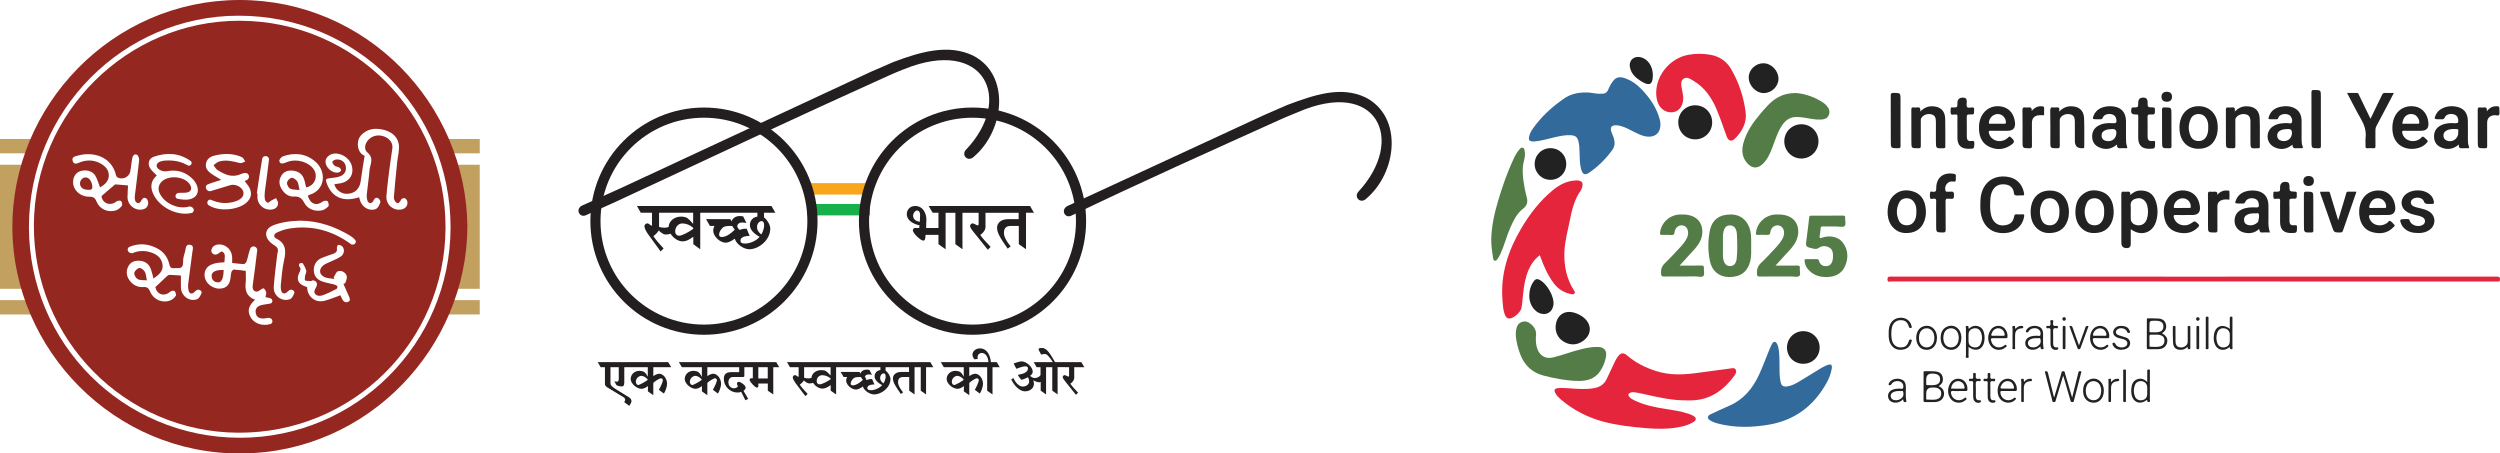 <svg xmlns="http://www.w3.org/2000/svg" id="Layer_2" data-name="Layer 2" viewBox="0 0 2659.24 482.38"><defs><style>      .cls-1 {        fill: #222;      }      .cls-1, .cls-2, .cls-3, .cls-4, .cls-5, .cls-6, .cls-7, .cls-8, .cls-9 {        stroke-width: 0px;      }      .cls-2 {        fill: #e4253c;      }      .cls-3 {        fill: #16b14b;      }      .cls-3, .cls-5, .cls-7 {        fill-rule: evenodd;      }      .cls-4 {        fill: #c1a060;      }      .cls-5 {        fill: #231f20;      }      .cls-6 {        fill: #952721;      }      .cls-7 {        fill: #f9a61c;      }      .cls-8 {        fill: #336a9c;      }      .cls-9 {        fill: #537c46;      }    </style></defs><g id="Layer_2-2" data-name="Layer 2"><g><g><polygon class="cls-7" points="858.59 194.79 925.29 194.79 925.29 206.95 858.59 206.95 858.59 194.79 858.59 194.79"></polygon><polygon class="cls-3" points="858.59 216.97 925.29 216.97 925.29 229.12 858.59 229.12 858.59 216.97 858.59 216.97"></polygon><path class="cls-5" d="M711.19,241.53c-1.79.49-3.12.69-4.09.69-2.14,0-3.72-.1-6.05-.84v-15.08h36.25v11.78c-2.21-2.67-4.97-5.24-6.29-6.18-1.3-.94-4.26-1.5-6.47-1.5-7.72,0-13.17,5.12-13.35,11.13h0ZM1083.54,226.3v6.8h-11.23c-8.11,0-11.74,4.65-11.74,9.02,0,5.37,2.91,10.35,11.31,22.38l3.15-2.41c-4.28-5.04-7.14-10.32-7.14-14.17,0-4.43,1.58-7.6,7.18-7.6h8.63v19.37l7.67,5.41v-38.81h8.47l-4.21-7.2h-107.86l4.27,7.2h6.19v16.25h-13.13l.27-9.34c0-5.17-2.91-14.1-11.93-14.1-5.7,0-8.91,4.21-8.91,8.66,0,4.93,3.98,9.77,13.6,11.97l-.43,2.75h-4.26c-1.72,0-2.45,1.38-2.45,2.59,0,3,8.33,10.85,10.95,10.85,1.88,0,2.37-1.45,2.56-6.11h13.73v9.9l7.6,5.41v-38.81h10.39v33.4l7.54,5.41v-38.81h17.19v11.88c0,.93-.35,1.55-.94,1.55-1.46,0-3.51-2.14-5.73-2.14-1.15,0-2.64,1.9-2.43,2.81,0,1.41,1.5,3.67,4.56,7.39l14.31,17.83,3.04-3.02c-5.76-5.98-9.18-9.77-11.04-12.71,3-2.15,5.54-5.16,5.54-8.42v-15.16h35.27v-.02ZM978.7,229.07l-.3,6.87c-4.96-.85-7.12-3.1-7.12-6.67,0-2.73,2.41-5.39,4.2-5.39,1.35,0,3.4,1.37,3.22,5.19h0ZM812.69,231.21v-4.91h12.05l-4.12-7.2h-143.09l4.09,7.2h11.9v12.75c0,.62-.19,1.05-.4,1.05-.92,0-2.81-2.52-4.54-2.52-1.4,0-3.11,1.37-3.11,3.02,0,2.32,2.21,6.1,3.58,8.05l13.65,18.81,3.18-3.15c-4.34-4.81-7.53-8.11-10.83-13.06,1.57-1.36,3.98-3.24,5.66-6.1,2.13,1.99,4.68,4.31,7.53,4.31,1.41,0,3.3-.27,5.12-.81,2.81,4.5,7.81,8.1,12.82,8.1,3.45,0,6.95-1.62,11.29-4.97v7.93l7.38,5.41v-38.81h60.79v4.06c-5.33.76-7.97,4.8-7.97,9.02,0,4.47,3.43,8.69,10.32,12.5-3.18,4.1-10.2,7.18-15.31,7.18-3.92,0-5.04-1.14-5.04-3.14,0-2.51,2.49-4.99,9.78-4.99l-3.16-7.59c-2.26-.35-6,.35-7.23,1.3-.39-.26-.86-.57-1.3-1.02l-1.37-2.06c-.05-.27-.12-.52-.12-.79,0-2.38,2.08-4.1,4.9-4.1.98,0,3.67.15,4.84.49l-3.44-6.96c-.64-.21-2.29-.43-3.52-.43-4.73,0-7.91,2.55-8.79,5.75l-1.34-2.42h-25.85l4.13,7.23h4.83c-.84,1.48-1.32,3.01-1.32,5.26,0,5.43,6.89,12.56,13.31,12.56,2.34,0,5.63-1.37,9.62-4.32,1.22,5.27,8.88,11.28,15.53,11.28,9.53,0,22.22-9.36,22.22-22.13,0-3.61-3.27-9.27-6.7-11.77h.03ZM778.92,240.33c.67,1.38,1.71,2.86,2.68,4.02-5.33,5.16-10,7.75-13.78,7.75-1.94,0-2.9-.75-2.9-2.59,0-3.01,2.63-6.97,5.1-8.13,1.46-.85,4.1-1.06,6.34-1.06h2.57,0ZM809.72,249.37c-3.03-2.5-4.51-4.73-4.51-7.83,0-3.29,2.23-6.37,4.98-6.37,1.45,0,2.63,1.28,2.63,4.74,0,2.85-1.73,7.83-3.1,9.46h0ZM722.32,250.74c-2.27,0-4.12-1.71-4.12-4.66,0-4.54,3.29-8.41,7.64-8.41,4,0,8.27,1.71,11.58,4.73v1.03c-4.12,3-11.67,7.31-15.1,7.31h0Z"></path><path class="cls-5" d="M664.05,406.97v-16.4h25v10.07h-.1c-1.51-3.03-2.73-4.3-3.88-5.04-1.06-.71-3.4-1.16-4.77-1.16-5.73,0-9.43,4.09-9.43,8.79s6.32,10.36,11.59,10.36c2.04,0,5.08-1.47,6.76-2.98l-.08,5.65,5.78,4.11v-13.05c1.34-1.58,6.56-4.94,8.27-4.94.95,0,1.91,1.02,1.91,2.02,0,1.69-2.29,6.89-4.28,10.24l5.36,4c1.84-2.74,3.39-7.67,3.39-10.29,0-6.01-4.22-10.83-8.46-10.83-1.52,0-4.9,1.39-6.18,2.65v-9.58h19.04l-3.22-5.39h-74.97l3.15,5.39h4.54v17.63c0,1.31.41,2.41,2.39,3.75,1.25.84,15.82,9.46,17.49,10.58,1.1.68,1.65,1.68,1.65,2.63,0,.5-.55,1.92-.98,2.59l5.25,3.88c.95-1.02,2.44-3.47,2.44-4.98,0-1.73-1.16-3.21-2.76-4.16l-14.26-8.79c-4.88-3.02-5.33-4.59-5.33-6.16v-16.96h8.83v12.21c0,2.34-.67,3.17-2.16,3.17-.89,0-1.84-.22-2.57-.27l2.5,4.24c1.83.68,3.89,1.12,5.1,1.12,2.03,0,2.98-.82,2.98-4.08h0v-.02ZM1132.63,390.57h4.54v8.89c0,.69-.23,1.12-.68,1.12-1.08,0-2.6-1.58-4.25-1.58-.9,0-2,1.4-1.83,2.08,0,1.06,1.1,2.76,3.43,5.56l10.66,13.31,2.26-2.23c-4.31-4.53-6.82-7.36-8.26-9.52,2.26-1.6,4.15-3.87,4.15-6.32v-11.31h10.78l-3.24-5.39h-27.9c-3.47-5.89-5.96-10.22-8.74-12.78-2.38-2.1-4.2-2.27-5.32-2.27-1.55,0-3.44.09-3.44,1.34,0,.76.27,1.35,2.71,5.7.96-.26,2.44-.62,3.67-.62s2.38.57,3.27,1.48c1.68,1.65,3.1,3.46,5.48,7.15h-20.33l3.05,5.39h4.16v7.96c0,1.65-3.38,3.62-6.12,3.62-1.42,0-3.48-.9-4.97-2.41,2.15-1.46,2.79-2.95,2.79-4.55,0-4.57-6.51-10.79-11.89-10.79-1.64,0-6.09,1.28-8.47,2.24l3,5.65c4.1-1.73,8.27-2.75,9.58-2.63,1.62,0,2.72.56,2.72,2.28,0,2.94-2.94,5.43-8.97,6.34-1.28.17-1.61.57-1.61.84,0,.44,2.06,3.25,3.49,4.88,2.43-.51,5.44-1.75,7.09-2.75.68,1.06,1.24,2.86,1.24,4.59,0,2.98-2.94,5.31-6.78,5.31-3.54,0-7.14-3.12-9.99-9l-2.27,1.4c3.51,7.4,9.34,12.7,14.62,12.7,5.65,0,9.53-3.63,9.53-7.92,0-1.13-.18-2.49-.67-3.61l.1-.17c1.15.84,4.78,2.09,5.46,2.09.79,0,1.61-.05,2.31-.36v9.25l5.72,4.02v-29h6.58v24.97l5.67,4.02v-29h7.69l-.02.03ZM1063.41,390.57l-3.16-5.39h-6.22c-1.06-10.01-5.87-14.63-11.66-14.63-4.48,0-7.98,3.15-7.98,6.68,0,1.62.94,3.69,2.16,4.98l3.4-.39c-.11-.89-.11-1.45-.11-2.06,0-2.37,1.94-4.32,4.6-4.32,3.56,0,6.76,3.92,6.93,9.74h-50.63l3.17,5.39h21.23v10.07h-.1c-1.51-3.03-2.73-4.3-3.88-5.04-1.05-.71-3.39-1.16-4.76-1.16-5.72,0-9.44,4.09-9.44,8.79s6.31,10.36,11.59,10.36c2.04,0,5.09-1.47,6.77-2.98l-.11,5.65,5.81,4.11v-13.05c1.34-1.58,6.55-4.94,8.25-4.94.96,0,1.91,1.02,1.91,2.02,0,1.69-2.3,6.89-4.28,10.24l5.36,4c1.83-2.74,3.36-7.67,3.36-10.29,0-6.01-4.19-10.83-8.44-10.83-1.54,0-4.89,1.39-6.17,2.65v-9.58h19.05v24.97l5.67,4.02v-29h7.68,0ZM1025.21,403.95c-1.57,1.35-8.5,5.55-10.32,5.55-1.24,0-2.45-1.36-2.45-3.56,0-3.01,2.8-6.15,5.87-6.15,1.95,0,5,1.5,6.9,4.15h0ZM985.05,419.57v-29h7.72l-3.22-5.39h-152.46l3.21,5.39h9.2v9.52c0,.45-.11.77-.32.77-.72,0-2.16-1.85-3.49-1.85-1.06,0-2.43,1.02-2.43,2.25,0,1.74,1.7,4.55,2.81,6.05l10.55,13.99,2.48-2.3c-3.37-3.63-5.87-6.11-8.37-9.79,1.16-1.01,3.08-2.47,4.38-4.54,1.64,1.45,3.61,3.19,5.83,3.19,1.12,0,2.57-.21,3.96-.56,2.16,3.29,6.06,6.05,9.94,6.05,2.65,0,5.43-1.23,8.76-3.75v5.94l5.77,4.02v-29h47.13v3.02c-4.11.56-6.18,3.57-6.18,6.77s2.67,6.51,7.99,9.29c-2.44,3.1-7.93,5.44-11.87,5.44-3.04,0-3.88-.95-3.88-2.41,0-1.86,1.9-3.73,7.59-3.73l-2.5-5.67c-1.71-.23-4.63.28-5.58,1.01-.3-.22-.69-.44-.98-.79l-.19-2.52c-.25.35-.59.7-.89.96-.06-.16-.11-.39-.11-.56,0-1.81,1.65-3.09,3.83-3.09.75,0,2.85.11,3.72.39l-2.63-5.2c-.51-.14-1.79-.33-2.73-.33-3.7,0-6.16,1.88-6.83,4.28l-1.05-1.77h-20.01l3.18,5.39h3.75c-.66,1.11-1.07,2.23-1.07,3.92,0,4.09,5.4,9.4,10.39,9.4,1.78,0,4.37-.99,7.41-3.25,1,4.01,6.92,8.45,12.09,8.45,7.39,0,17.25-7.01,17.25-16.52,0-2.68-2.55-6.94-5.2-8.78v-3.69h24.94v5.08h-8.36c-6.04,0-8.77,3.47-8.77,6.72,0,4.04,2.16,7.76,8.45,16.76l2.38-1.81c-3.23-3.8-5.39-7.71-5.39-10.62,0-3.26,1.22-5.65,5.43-5.65h6.44v14.5l5.69,4.02v-29h6.6v24.97l5.65,4.02h-.01ZM915.75,401.04c.59,1.09,1.34,2.13,2.11,3.02-4.12,3.87-7.77,5.82-10.69,5.82-1.49,0-2.28-.59-2.28-1.95,0-2.25,2.06-5.22,3.99-6.11,1.13-.62,3.17-.78,4.95-.78h1.92ZM939.68,407.79c-2.35-1.84-3.51-3.51-3.51-5.87s1.71-4.76,3.88-4.76c1.1,0,2.05,1.02,2.05,3.58,0,2.08-1.33,5.86-2.41,7.05h-.01ZM864.76,390.57h18.74v8.78c-1.71-1.96-3.88-3.91-4.9-4.6-1.01-.71-3.31-1.08-5.03-1.08-5.91,0-10.2,3.81-10.37,8.26-1.37.39-2.4.56-3.14.56-1.66,0-2.85-.11-4.71-.66v-11.25h9.42,0ZM871.85,408.83c-1.76,0-3.16-1.29-3.16-3.47,0-3.44,2.54-6.28,5.93-6.28,3.1,0,6.38,1.28,8.95,3.52v.79c-3.18,2.23-9.05,5.44-11.71,5.44h-.01ZM806.61,407.93h10.13l-.05,7.61,5.83,4.02v-29h6.32l-3.17-5.39h-103.57l3.2,5.39h21.27v10.07h-.18c-1.49-3.03-2.71-4.3-3.87-5.04-1.08-.71-3.35-1.16-4.76-1.16-5.74,0-9.41,4.09-9.41,8.79s6.28,10.36,11.55,10.36c2.06,0,5.12-1.47,6.75-2.98l-.05,5.65,5.79,4.11v-13.05c1.34-1.58,6.55-4.94,8.27-4.94.93,0,1.93,1.02,1.93,2.02,0,1.69-2.34,6.89-4.28,10.24l5.33,4c1.82-2.74,3.37-7.67,3.37-10.29,0-6.01-4.2-10.83-8.48-10.83-1.51,0-4.87,1.39-6.14,2.65v-9.58h33.88v5.26h-8.44c-5.11,0-7.88,2.14-7.88,6.88,0,8.95,7.22,14.8,14.38,14.8,2.26,0,3.72-.51,4.05-.81l4.48,9.04,2.96-1.47-4.99-8.62c1.44-.9,2.3-2.06,2.3-3.42,0-2.47-5.47-6.11-7.19-6.11-1.16,0-2.04.96-2.04,1.67,0,1.86.92,2.24.92,3.16,0,.71-1.93,2.06-4.19,2.06s-5.84-1.85-5.84-6.32c0-3.65,2.1-5.72,5.04-5.72h10.83c.65,0,1.1-.57,1.1-1.51v-8.89h9.02v11.8h-1.87c-1.01,0-1.55.73-1.55,1.48,0,2.28,5.89,8.39,7.61,8.39,1.04,0,1.66-.51,1.66-1.41v-2.89h0l-.02-.02ZM816.65,390.57v11.97h-10.04v-11.97h10.04ZM746.6,403.95c-1.58,1.35-8.5,5.55-10.36,5.55-1.2,0-2.44-1.36-2.44-3.56,0-3.01,2.83-6.15,5.89-6.15,1.94,0,5,1.5,6.92,4.15h-.01ZM689.14,403.95c-1.6,1.35-8.51,5.55-10.34,5.55-1.23,0-2.45-1.36-2.45-3.56,0-3.01,2.81-6.15,5.88-6.15,1.94,0,4.99,1.5,6.91,4.15h0Z"></path><path class="cls-5" d="M748.8,114.39c66.74,0,120.83,54.13,120.83,120.82s-54.09,120.89-120.83,120.89-120.82-54.14-120.82-120.89,54.08-120.82,120.82-120.82h0ZM748.8,125.21c60.76,0,110,49.23,110,110s-49.25,110.06-110,110.06-110.05-49.31-110.05-110.06,49.28-110,110.05-110h0Z"></path><path class="cls-5" d="M1034.47,114.39c66.71,0,120.83,54.13,120.83,120.82s-54.12,120.89-120.83,120.89-120.84-54.14-120.84-120.89,54.11-120.82,120.84-120.82h0ZM1034.47,125.21c60.78,0,110.04,49.23,110.04,110s-49.25,110.06-110.04,110.06-110.05-49.31-110.05-110.06,49.28-110,110.05-110h0Z"></path><path class="cls-5" d="M623.23,228.93c-6.97,3.16-11.71-6.85-3.75-10.44l42.01-18.92,264.59-123.09,24.57-10.65c29.47-11.1,58.42-19.09,84.29-6.75,40.13,20.44,33.95,80.04.33,108.17-6.19,5.16-12.96-2.51-7.79-7.93,51.42-54.16,19.55-120.25-65.64-85.82-5.34,2.16-9.93,3.9-15.14,6.27-97.16,43.8-193.89,89.25-290.7,134.37l-32.77,14.8h0Z"></path><path class="cls-5" d="M1139.5,229.43c-6.91,3.34-11.68-6.7-3.77-10.45l208.77-96.53,24.52-10.69c29.47-11.11,57.58-20.45,83.4-8.17,40.18,20.46,34.01,80.1.34,108.2-6.14,5.15-12.89-2.42-7.8-7.94,51.06-55.32,19.59-121.26-64.72-84.41-5.28,2.32-9.96,3.91-15.18,6.28-75.48,34.07-150.89,67.79-225.55,103.7h0Z"></path></g><g><g><path class="cls-4" d="M32.01,298.91c-2.62-19.48-5.23-38.96-7.85-58.44-.86-22.92,2.55-44.67,10.24-65.26H0v131.96h34.51c-.88-2.73-1.72-5.48-2.5-8.27h0Z"></path><path class="cls-4" d="M476.71,175.21c1.02,3.12,2,6.26,2.89,9.45,2.62,19.48,5.23,38.96,7.85,58.44.85,22.48-2.42,43.84-9.8,64.07h32.65v-131.96h-33.59Z"></path><path class="cls-4" d="M43.09,155.78c.87-2.67,1.82-5.3,2.81-7.91H0v15.25h39.47c1.15-2.46,2.34-4.91,3.61-7.34h0Z"></path><path class="cls-4" d="M465.76,147.87c2.39,4.98,4.61,10.06,6.63,15.25h37.91v-15.25h-44.54Z"></path><path class="cls-4" d="M38.74,319.26H0v15.25h45.28c-2.35-4.98-4.55-10.05-6.54-15.25Z"></path><path class="cls-4" d="M472.68,319.26c-1.31,2.86-2.68,5.71-4.16,8.53-.74,2.27-1.54,4.5-2.36,6.72h44.14v-15.25h-37.62Z"></path></g><g><path class="cls-6" d="M497.15,241.08c-.51,128.09-105.15,240.02-239.77,241.29-136.21,1.29-243.21-110.83-244.23-239.15C12.13,112.61,119.44.21,254.5,0c134.93-.21,241.5,110.47,242.65,241.08ZM255.12,465.65c123.5.04,224.04-100.31,224.14-223.74.1-125.06-99.99-225.13-225.27-225.21-122.79-.08-223.21,101.08-223.2,224.84.01,123.76,100.41,224.06,224.32,224.1h0Z"></path><path class="cls-6" d="M255.42,22.07c121.34.54,219.01,98.96,218.49,220.2-.52,121.35-98.88,218.58-220.51,217.99-120.76-.58-218.06-99.63-217.37-221.28.67-119.34,99.88-217.43,219.39-216.91h0ZM382,209.83c.51,1.72.83,3.19,1.37,4.57,2.64,6.78,10.66,10.79,16.79,7.68,2.17-1.1,3.55-4.44,4.43-7.05.36-1.08-1.2-3.67-2.5-4.27-3.19-1.48-4.06,1.44-5.42,3.59-1.59,2.52-4.77,2.1-5.77-.84-.73-2.15-.96-4.63-.73-6.9.84-8.49,2.2-16.94,2.87-25.44.5-6.34,5.31-12.77-2.28-19.04-4.14-3.42-2.42-9.79,1.29-13.62,4.47-4.62,11.33-5.74,17.66-2.89,5.4,2.43,8.33,7,7.65,12.28-.68,5.31-1.66,10.57-2.32,15.88-1.44,11.61-3.17,23.21-4,34.87-.66,9.32,7.76,16.09,16.41,14.07,4.42-1.03,6.95-4.84,5.64-9.02-.38-1.21-1.68-2.71-2.8-2.95-1.09-.23-3.07.64-3.63,1.62-1.24,2.16-2.42,4.78-5.08,3.15-1.53-.93-2.74-3.87-2.6-5.79.93-12.33,2.27-24.64,3.48-36.95.65-6.62,2.8-13.51,1.65-19.8-1.56-8.53-8.63-13.33-17.05-15.15-8.42-1.81-16.31-.8-22.76,5.8-5.84,5.98-4.75,18.98,3.56,22.06-1.43,9.11-3.04,18.17-4.22,27.29-1.07,8.26-7.02,13.54-15.49,13.16-5.71-.26-11.06-4.46-12.5-10.13,2.29-.36,4.58-.62,6.82-1.07,9.86-2.02,14.61-10.24,11.41-19.65-2.85-8.38-13.15-14.07-21.47-11.23-2.41.82-5.25,3.49-5.87,5.84-1.85,7,6.42,15.02,13.49,13.55,1.1-.23,2.69-1.39,2.79-2.26.11-.95-1.04-2.42-2.03-3.04-1.38-.86-3.39-.78-4.64-1.74-1.27-.97-2.46-2.66-2.64-4.16-.09-.71,2.18-2.25,3.54-2.47,4.92-.81,9.07,1.67,10.44,5.83,1.56,4.74-.28,9.77-5.1,11.7-3.33,1.34-7.11,1.8-10.73,2.14-5.18.48-5.79,1.19-3.9,6.11,5.58,14.58,17.62,19.71,34.24,14.27h0ZM163.27,296.23c-1.2-4.23-1.84-7.69-3.16-10.86-2.31-5.54-6.94-8.01-12.78-8.06-4.86-.04-8.88,1.82-11.06,6.43-2.54,5.38-1.64,10.5,1.95,15.07,3.53,4.49,8.39,6.9,14.03,6.52,4.01-.27,5.79.95,7.36,4.69,3.66,8.75,13.03,12.8,21.55,9.53,2.31-.88,4.55-2.88,5.87-4.97.68-1.07-.27-3.86-1.37-5.1-.57-.64-3.52-.12-4.59.81-6.59,5.68-14.08,2.99-15.82-4.88,4.48-4.24,8.51-8.11,12.62-11.89.66-.61,1.7-1.18,2.55-1.15,4.12.13,8.23.48,12.03.72,0,4.63-.11,8.79.02,12.94.27,8.82,9.19,15.39,17.25,12.18,2.2-.87,3.84-4.23,4.75-6.79.12-.33.04-.73-.16-1.18-.96-2.15-3.74-2.71-5.62-1.3-.72.54-1.41,1.11-2.03,1.76-2.11,2.2-4.94,2.05-5.84-.96-.74-2.48-.91-5.31-.6-7.9,1.35-11.29,3.03-22.53,4.43-33.82.36-2.94,2.01-7.1-2.74-7.73-4.95-.65-4.21,5.23-5.23,8.08-1.21,3.4-1.97,6.92-1.92,10.52.1,7.82-4.76,5.99-8.29,6.29-2.69.22-5.32.59-6.25-3.7-1.62-7.43-5.85-13.52-12.79-17.2-9.71-5.15-19.81-5.94-29.98-1.61-.31.13-.59.36-.83.64-1.65,1.9-.62,4.87,1.78,5.61.61.19,1.22.36,1.85.5.68.15,1.54-.53,2.33-.81,6.96-2.5,13.87-2,20.55.83,5.62,2.38,9.45,6.83,9.87,12.91.45,6.43-4.25,10.08-9.73,13.89h0ZM106.43,199.35c-1.88-4.76-2.95-9.06-5.15-12.67-3.04-4.99-10.3-6.64-16.21-4.51-4.64,1.67-7.5,6.34-7.35,11.99.21,8.19,7.74,15.16,16.97,15.04,3.99-.05,6.14.74,7.79,4.81,3.41,8.44,11.92,12.38,20.63,9.84,2.49-.73,4.91-2.82,6.53-4.93.77-1.01.2-4.15-.87-5.13-.85-.78-3.85-.35-5.05.6-5.27,4.2-12.25,3.1-14.99-2.77-.46-1-1.01-2.84-.57-3.23,4.63-4.18,9.45-8.15,14.24-12.16.2-.17.66-.09.99-.06,4.12.34,8.23.7,12.78,1.09-.2,4.27-.51,8.25-.54,12.23-.07,8.84,8.4,15.35,16.78,13.09,3.7-1,5.21-3.67,5.2-7.06,0-1.58-.93-3.95-2.15-4.57-3.35-1.7-4.4,1.25-5.89,3.57-1.55,2.41-4.86,1.72-5.79-1.16-.5-1.54-.58-3.34-.38-4.96,1.52-12.62,3.28-25.21,4.6-37.84.21-1.98-1-5.44-2.42-6-3.32-1.3-4.6,1.67-5.08,4.5-.72,4.29-1.21,8.62-1.86,12.92-.94,6.2-8.16,9.77-13.71,6.72-.72-.4-1.34-1.44-1.54-2.29-4.72-20.48-25.11-25.19-39.83-21.06-2.92.82-7.8,1.26-6.24,5.97,1.57,4.74,5.57,2.07,8.53,1.03,8.15-2.84,15.91-1.96,23.02,2.71,4.38,2.88,7.36,7.24,6.82,12.68-.56,5.58-4.63,8.88-9.25,11.63v-.02ZM271.27,318.82c-6.82,6.36-8.23,11.39-5.16,17.76,3.49,7.26,12.51,10.77,21.62,8.1.23-.07.45-.17.66-.31,1.98-1.27,1.8-4.2-.16-5.5-.47-.31-.95-.54-1.46-.64-2.03-.4-4.28.5-6.45.57-4.09.15-7.35-1.29-8.26-5.67s1.36-7.23,5.32-8.4c3.33-.98,6.91-1.08,10.3-1.9.14-.03.27-.08.4-.13,2-.83,2.22-3.69.44-4.93-.15-.11-.31-.2-.48-.27-1.75-.79-3.78-.94-5.66-1.36.33-1.98,1.07-3.72.74-5.21-.35-1.57-1.48-3.7-2.75-4.11-1.1-.36-2.91,1.28-4.32,2.16-.26.16-.52.33-.78.51-2.11,1.41-5.07.61-6.05-1.74-.09-.22-.17-.43-.24-.66-.44-1.36-.23-3.01-.04-4.49,1.57-12.1,3.36-24.18,4.66-36.32.05-.46-.03-.94-.18-1.42-.93-2.9-4.83-3.74-6.69-1.32-.2.25-.36.52-.47.81-1.68,4.34-2.44,9.03-3.88,13.48-.4,1.25-1.9,3.05-2.88,3.04-4.11-.05-8.2-.7-12.56-1.15,0-2.54.14-4.55-.02-6.54-.58-7.23-5.94-12.65-12.87-13.16-4.8-.35-8.99,2.28-9.24,6.48v.5c.21,3.08,3.75,4.78,6.45,3.27.37-.21.74-.41,1.1-.62,1.3-.74,2.8-2.36,3.8-2.09,1.22.33,2.69,2.14,2.86,3.47.33,2.56-.17,5.22-.34,8.01-2.78.2-5.11.18-7.38.58-2.29.41-4.62.96-6.72,1.92-5.65,2.58-8.08,8.07-6.58,14.18,1.56,6.31,8.6,11.45,15.5,11.31,6.45-.13,10.28-3.36,11.45-9.76.48-2.63.53-5.36,1.22-7.93.29-1.08,1.8-2.64,2.69-2.6,4.27.22,8.51.92,12.54,1.42,0,4.61.37,8.65-.08,12.59-.94,8.44,1.23,14.96,9.95,18.04v.03ZM319.24,234.72c-4.63.37-9.7.38-14.62,1.27-5.22.94-10.63,2.04-15.36,4.29-7.27,3.46-8.15,10.67-2.61,16.57,1.58,1.68,3.53,3.1,5.51,4.32,2.75,1.69,4.13,3.71,3.22,7.06-.52,1.93-.69,3.96-.91,5.95-1.15,10.48-2.69,20.94-3.28,31.45-.5,8.99,8.84,15.77,17.27,12.61,2.16-.81,3.79-4.23,4.66-6.8.09-.26.07-.55-.03-.87-.73-2.37-3.71-3.13-5.69-1.65-.73.54-1.43,1.11-2.05,1.76-2.21,2.29-5.24,1.91-6.16-1.33-.62-2.19-.7-4.67-.45-6.95.91-8.32,1.43-16.76,3.29-24.88,2.26-9.89,2.7-18.33-8.05-23.71-3.62-1.81-2.71-5.01.54-6.47,4.07-1.83,8.4-3.43,12.79-4.15,23.88-3.97,45.5,1.84,65.08,15.81.55.39,1.06,1.06,1.64,1.11.41.04.82.05,1.23.06,2.1.02,3.73-2.04,3.05-4.02-.08-.22-.18-.42-.31-.6-1.35-1.83-3.23-3.43-5.2-4.62-16.33-9.89-33.81-16.06-53.55-16.2h-.01ZM166.81,186.71c-5.9,4.95-7.27,11.42-4.21,18.71,6.18,14.73,25.46,24.72,41.1,21.14.15-.03.3-.08.44-.14,2.62-1.01,2.58-4.76.07-6.01-.55-.27-1.11-.53-1.68-.76-.8-.32-1.95.23-2.94.44-10.94,2.31-23.79-3.58-29.15-13.3-2.32-4.2-2.49-8.34.39-12.27,6.61-8.99,26.37-7.45,31.54,2.38,1.87,3.56.98,6.56-2.69,7.66-2.9.87-6.21.27-9.32.58-.31.03-.63.08-.94.14-2.53.49-3.65,3.67-1.87,5.52.25.26.52.44.81.5,4.14.86,8.64,1.55,12.72.81,9.9-1.8,12.43-10.91,5.31-20.1-.32-.41-.67-.82-1.03-1.19-7.71-8.06-17.13-10.71-27.94-8.71-4.47.83-10.19-1.99-10.76-5.19-.59-3.3,2.7-5.64,8.78-6.09,8.52-.62,16.64.6,24.19,5.03.15.09.3.16.47.21,2.69.94,5.01-2.53,3-4.56-.09-.09-.19-.18-.3-.26-12.15-8.72-25.51-9.29-39.16-4.56-5.47,1.89-6.98,7.57-3.83,12.45,1.77,2.73,4.45,4.87,6.99,7.56h.01ZM260.18,192.53c1.25-.61,2.7-.92,3.5-1.82.1-.11.19-.22.28-.34,1.71-2.19.82-5.55-1.87-6.24-.16-.04-.31-.07-.47-.09-1.73-.2-3.73.33-5.35,1.08-9.32,4.33-17.26.55-24.9-4.27-1.79-1.13-2.86-3.41-4.26-5.16,1.97-1.32,3.76-3.21,5.93-3.86,7.54-2.24,14.85-.22,22.21,1.63,1.63.41,3.74-1.05,5.63-1.65-1.16-1.58-1.98-3.92-3.54-4.62-9.72-4.39-19.85-4.1-29.94-1.47-4.26,1.11-7.54,3.75-8.32,8.46-.76,4.58,1.82,7.75,5.14,10.19,3.32,2.44,7,4.4,11.12,6.94-5.29,1.74-10.08,3.07-14.64,4.96-.33.14-.62.37-.88.67-1.47,1.68-1.02,4.33.85,5.56.56.37,1.13.67,1.75.85,1.26.36,2.91-.47,4.35-.9,6.1-1.82,12.16-3.74,18.27-5.51,5.24-1.51,12.05,1.81,13.63,6.5,1.5,4.46-1.53,8.55-8.07,10.7-8.83,2.9-17.4,2.33-25.92-1.51-.13-.06-.26-.1-.4-.14-2.99-.78-5.02,3.1-2.88,5.34.16.17.33.32.52.44,10.19,6.94,30.48,5.55,39.93-2.46,5.09-4.31,6.52-9.74,3.64-15.76-1.25-2.62-3.37-4.83-5.3-7.52h-.01ZM327.42,208.28c.8-.46,1.32-.91,1.93-1.1,17.11-5.3,17.83-24.9,6.4-35-10.2-9.01-22.21-10.24-34.78-5.92-1.76.61-4.17,3.68-3.86,5.07.79,3.53,3.91,2.72,6.56,1.69,1.09-.42,2.18-.86,3.29-1.22,9.12-2.95,21.13.58,26.37,7.76,5.59,7.64,1.68,18-7.68,19.8-.76-3.05-1.27-6.21-2.35-9.17-2.07-5.67-6.61-8.23-12.39-8.71-4.85-.4-9,1.06-11.63,5.41-3,4.97-2.54,9.9.58,14.67,3.04,4.65,7.36,7.84,12.87,7.5,5.45-.33,8.18,1.59,10.72,6.33,3.77,7.03,10.64,9.64,18.38,8.51,2.69-.39,5.5-2.35,7.45-4.37.85-.88.22-4.13-.81-5.5-.59-.78-3.84-.63-5.01.26-6.76,5.14-13.35,2.96-16.04-6.01h0ZM355.02,294.8l.55,1.83c-3.07-.44-6.29-.46-9.19-1.42-6.82-2.24-7.99-8.65-2.33-13.05,2.44-1.9,5.62-2.83,8.46-4.23,3.43-1.69,7.14-3,10.19-5.23,3.65-2.67,4.11-7.69,1.32-10.68-.96-1.03-2.87-1.53-4.34-1.53-.49,0-1.57,2.43-1.36,3.55.67,3.48-1.15,4.95-3.94,5.94-3.79,1.34-7.61,2.59-11.35,4.05-5.69,2.22-8.98,6.43-9.24,12.56-.25,5.8,2.7,10.21,7.84,12.36,4.36,1.82,9.24,2.38,13.86,3.65,1.26.35,2.61,1.03,3.45,1.98.33.37-.38,2.44-1.09,2.8-4.87,2.45-9.73,5.09-14.88,6.78-3.12,1.03-7.41.66-8.53-3.15-.59-2,1.76-4.78,2.54-7.29v-.05c.8-2.51-.92-5.1-3.53-5.38-.33-.04-.67-.07-1-.09-.41-.03-.86.71-1.29.7-2.24-.05-4.59.12-6.63-.58-.53-.18-.26-3.25-.01-4.94.27-1.81,1.67-3.73,1.29-5.29-.7-2.83-2.2-5.52-3.75-8.04-.31-.5-2.52-.29-3.48.25-.53.3-.77,2.45-.29,2.96,2.49,2.61.98,4.83-.15,7.29-2.94,6.44-1.03,11.13,5.44,13.7,1.06.42,2.15.79,3.13,1.15.15,10.15,8.47,16.97,18.24,14.61,5.78-1.4,11.29-3.87,17.18-5.94.42.95.94,2.16,1.48,3.36,1.31,2.9,3.51,5.02,6.66,3.68,3.28-1.4,1.61-4.24.65-6.5-1.82-4.27-3.76-8.5-5.65-12.74h0c1.08.07,2.05-.62,2.38-1.64.77-2.36,1.8-4.81,1.18-6.71-1.27-3.83-5.29-6.16-9.29-4.99-1.94.57-3.02,4.08-4.49,6.25l-.03.02ZM273.19,205.71c.22.04.44.07.67.11,0,1.5-.06,3.01,0,4.51.36,8.18,8.05,14.05,16,12.41,3.65-.75,5.75-3.04,5.94-6.45.1-1.81-1.42-3.71-2.2-5.56-1.7.85-3.44,1.64-5.09,2.58-1.32.75-2.71,2.53-3.74,2.31-1.22-.26-2.75-2.06-2.97-3.39-.46-2.75-.45-5.67-.1-8.46,1.43-11.43,3.21-22.81,4.45-34.26.04-.35-.03-.71-.16-1.08-1-2.73-4.79-3.22-6.54-.89-.26.35-.44.71-.51,1.09-2.17,12.32-3.89,24.72-5.75,37.09h0Z"></path><path class="cls-6" d="M156.22,298.19c-3.91-.4-7.32.06-9.76-1.27-1.94-1.06-3.94-4.49-3.63-6.52.32-2.12,3.14-4.89,5.3-5.36,1.66-.36,4.68,2.01,5.85,3.92,1.36,2.23,1.37,5.28,2.24,9.22h0Z"></path><path class="cls-6" d="M93.83,201.93c-5.26.05-8.77-2.66-8.75-6.75.02-3.61,2.82-6.53,6.18-6.45,3.67.09,6.53,4.36,6.95,9.6.3,3.7-1.96,3.57-4.38,3.6h0Z"></path><path class="cls-6" d="M237.92,287.19c-.32,9.72-2.29,13.56-6.71,13.13-3.94-.39-5.91-3.06-6.09-6.68-.22-4.5,4.44-6.8,12.8-6.44h0Z"></path><path class="cls-6" d="M318.58,202.13c-4.05-.51-7.47-.16-9.99-1.5-1.82-.97-3.56-4.33-3.29-6.36.27-2,2.94-4.89,4.85-5.13,1.89-.24,4.82,1.89,6.04,3.79,1.41,2.2,1.46,5.29,2.39,9.2h0Z"></path></g></g><g><path class="cls-2" d="M1794.78,425.89c-15.38.19-30.26-3.08-45.11-6.52-3.3-.77-6.65-1.36-9.99-1.96-1.73-.31-3.48-.45-5.19.17-2.59.94-3.08,2.65-1.28,4.69,1.38,1.57,3.19,2.59,5.05,3.49,10.69,5.16,22.14,7.53,33.77,9.3,7.94,1.2,15.88,2.42,23.54,4.9,1.85.6,3.7,1.29,5.39,2.24,3.79,2.13,3.82,4.58.08,6.88-4.44,2.73-9.39,4.15-14.46,5.14-11.73,2.28-23.55,2.21-35.39,1.21-15.29-1.29-30.58-2.9-45.43-6.85-16.81-4.47-32.04-12.26-45.35-23.57-2.2-1.87-4.27-3.89-5.76-6.41-2.12-3.57-1.24-5.43,2.87-5.76,4.32-.35,8.64,0,12.96.29,8.41.57,16.83,1.28,25.23-.27,6.07-1.12,10.69-4.08,13.36-9.79,2.91-6.24,5.82-12.48,8.81-18.68.89-1.84,1.93-3.66,3.17-5.28,3.04-3.97,5.93-4.27,9.67-1.05,9.27,8.01,19.98,13.27,31.61,16.87,13.29,4.11,26.81,3.84,40.38,2.1,12.46-1.59,24.89-3.39,37.34-4.99,2.05-.26,4.65-1.18,6.06.95,1.48,2.25.18,4.69-1.21,6.59-11.38,15.48-25.71,25.91-45.79,26.3-1.44.03-2.89,0-4.33,0Z"></path><path class="cls-8" d="M1687.09,98.36c4.47-.28,9.37,1.41,14.44,1.41,6.5,0,7.53-.57,10.04-6.45,1.1-2.58,2.52-4.91,4.22-7.14,2.96-3.89,6.81-4.8,11.25-3.43,7.54,2.33,13.84,6.71,19.24,12.38,8.91,9.34,16.1,19.73,19.32,32.46.23.89.39,1.81.48,2.72,1.1,11.04-5.87,17.04-16.85,14.51-4.25-.98-8.04-3.06-11.91-4.96-3.86-1.9-7.62-4.05-11.76-5.33-1.37-.42-2.75-.89-4.16-1.07-7.56-.96-9.58,1.66-6.72,8.55.78,1.89,1.58,3.8,2.13,5.76,1.16,4.16.75,8.17-1.83,11.76-6.73,9.36-14.83,17.36-24.29,23.94-4.68,3.26-7.19,2.28-8.77-3.23-1.69-5.89-1.57-12-1.75-18.05-.12-3.8-.25-7.6-1.07-11.33-1.08-4.92-3.23-6.74-8.26-7.04-6.04-.36-11.86.99-17.68,2.3-6.71,1.51-13.3,3.62-20.19,4.28-1.02.1-2.06.2-3.06.07-3.24-.44-4.05-1.57-3.47-4.82.6-3.3,2.18-6.21,4.08-8.89,9.07-12.85,20.53-23.31,33.43-32.13,6.67-4.56,14.43-6.34,23.17-6.26Z"></path><path class="cls-2" d="M1637.91,271.45c-5.75,4.32-9.49,9.76-12.14,16-3.38,7.94-4.7,16.36-5.63,24.87-.57,5.21-.8,10.46-1.85,15.62-.84,4.13-8.08,10.48-12.25,10.83-3.31.28-4.57-2.01-5.48-4.47-1.82-4.87-1.99-10.05-2.39-15.17-2.17-27.52,5.99-52.38,19.71-75.75,9.12-15.54,19.98-29.71,34.02-41.21,6.91-5.66,14.54-9.69,23.68-10.19.62-.03,1.23-.11,1.85-.09,5.45.22,7.12,2.71,5.26,7.92-.34.96-.65,1.99-1.23,2.81-6.72,9.48-9.41,20.44-11.6,31.57-2.23,11.38-5.49,22.6-5.83,34.31-.42,14.51,2.28,28.21,10.28,40.58.61.94,1.36,1.97.49,3.11-.79,1.04-2.01.96-3.13.75-7.69-1.44-14-5.1-18.78-11.41-6.35-8.39-10.53-17.85-14.1-27.64-.25-.67-.49-1.34-.89-2.44Z"></path><path class="cls-8" d="M1892.85,388.44c0,5.96-.13,11.95,1.16,17.82.88,4.03,2.76,5.32,6.88,4.78,4.69-.61,8.81-2.82,12.78-5.17,7.52-4.45,14.87-9.17,22.36-13.68,2.46-1.48,5.02-2.85,7.69-3.88,3.97-1.53,5.42-.25,4.68,4-.89,5.1-2.7,9.93-5.18,14.44-13.51,24.63-33.68,40.19-61.73,44.97-18.25,3.11-36.43,3.46-54.48-1.29-2.69-.71-5.29-1.68-7.66-3.15-1.32-.82-2.73-1.68-2.62-3.51.11-1.82,1.59-2.52,3-3.17,6.33-2.93,12.59-6.03,19.03-8.73,15.63-6.56,25.54-18.54,32.44-33.5,4.13-8.95,7.4-18.26,11.23-27.33.76-1.79,1.55-3.58,2.52-5.27,1.73-3.01,3.7-2.96,5.37.14,1.24,2.29,1.6,4.86,1.91,7.42.6,5.02.61,10.06.64,15.1Z"></path><path class="cls-2" d="M1761.68,98.33c.27-19.36,15.62-37.02,34.93-40.18,7.27-1.19,14.52-1.22,21.82-.05,9.98,1.6,17.81,6.6,22.86,15.21,8.36,14.26,13.44,29.91,15.56,46.14,1.42,10.85-3.75,20.45-11.53,28.15-3.48,3.45-6.95,2.3-8.7-2.56-3.41-9.47-6.62-19-10.5-28.29-5.41-12.93-13.01-24.02-25.45-31.21-.45-.26-.88-.53-1.33-.79-2.65-1.51-5.44-3.04-8.37-1.08-3.13,2.1-2.85,5.49-2.39,8.69.68,4.76,2.29,9.41,1.77,14.31-.7,6.71-4.83,11.7-10.37,12.62-6.31,1.05-12.75-2.22-15.63-8.09-1.98-4.04-2.75-8.38-2.68-12.87Z"></path><path class="cls-2" d="M2333.84,294.26c107.3,0,214.59.01,321.89-.07,2.93,0,3.73.86,3.46,3.58-.14,1.4-.66,1.77-1.9,1.68-.62-.05-1.24,0-1.85,0-214.7,0-429.4,0-644.09-.06-1.27,0-3.44,1.29-3.62-1.76-.14-2.57.4-3.45,3.29-3.45,107.61.09,215.21.08,322.82.08Z"></path><path class="cls-9" d="M1911.01,99c9.06.85,19.72,4.14,29.19,10.84,1.16.82,2.19,1.88,3.12,2.97,2.52,2.96,3.52,6.29,1.78,9.99-1.63,3.47-4.9,4.22-8.26,4.39-6.12.31-12.05-1.23-18.05-2.08-2.34-.33-4.7-.65-7.05-.7-6.53-.14-11.55,2.45-15.45,7.89-5.32,7.42-7.78,16.01-10.93,24.33-2.42,6.37-5.14,12.58-10.05,17.48-5.49,5.48-11.38,5.4-16.6-.32-5.67-6.21-6.38-13.58-4.32-21.37,3.24-12.23,10.39-22.25,18.4-31.71,5.38-6.36,10.72-12.78,18.16-16.98,5.49-3.1,11.3-4.84,20.06-4.74Z"></path><path class="cls-9" d="M1633.69,358.28c-.13,5.13.2,9.31,1.76,13.32,2.77,7.16,9.02,10.46,16.46,8.64,10.47-2.56,20.51-6.6,31.03-9.05,5.64-1.31,11.29-2.33,17.07-2.14,6.34.21,9.38,4,8.3,10.21-.96,5.53-3.01,10.66-6.1,15.35-5.7,8.66-14.49,10.81-23.99,10.6-12.28-.27-24.35-2.6-36.2-5.66-12.02-3.11-20.4-10.73-24.84-22.45-2.38-6.27-4.16-12.68-4.76-19.38-.2-2.26-.11-4.51.27-6.76.63-3.76,2.06-6.96,5.85-8.41,3.91-1.5,7.26-.07,10.25,2.46,4.42,3.74,5.81,8.56,4.91,13.27Z"></path><path class="cls-9" d="M1586.21,254.9c.3-14.72,3.56-28.9,7.81-42.89,4.39-14.43,9.28-28.68,15.66-42.38,1.78-3.82,3.73-7.57,6.56-10.75.94-1.07,2.01-2.29,3.67-1.7,1.48.52,1.64,2.07,1.85,3.34.52,3.18.4,6.43-.49,9.49-2.86,9.83-1.27,19.58.34,29.32.62,3.74,1.63,7.42,2.52,11.11,1.13,4.65.07,8.4-3.89,11.42-6.87,5.25-10.42,12.83-13.8,20.47-3.86,8.73-6.1,18.07-10.04,26.77-.97,2.15-1.97,4.3-3.41,6.19-.8,1.04-1.55,2.47-3.13,2-1.33-.39-1.54-1.86-1.74-3.05-1.04-6.4-1.84-12.82-1.91-19.32Z"></path><path class="cls-9" d="M1862.73,260.88c-.05,6.09.36,11.66-1.03,17.12-2.86,11.24-10.42,16.79-22.64,16.69-10.29-.09-18.13-6.42-20.29-17.21-2.13-10.66-2.16-21.51,0-32.16,2.38-11.71,10.22-17.34,22.73-17.18,10.42.13,18.15,6.97,20.44,17.92,1.07,5.1.68,10.24.79,14.82ZM1832.67,260.34c0,4.13-.02,7.42,0,10.71.02,2.79.28,5.57,1.5,8.12,1.21,2.53,3.23,3.92,6.12,3.89,2.75-.03,4.73-1.28,5.86-3.76.46-1.02.91-2.1,1.05-3.19,1.14-9.33.74-18.68.28-28.02-.03-.71-.21-1.43-.39-2.12-1.1-4.16-3.41-6.22-6.95-6.2-3.57.02-5.67,1.99-6.78,6.34-1.26,4.98-.41,10.05-.69,14.23Z"></path><path class="cls-9" d="M1943.51,229.38c5.67,0,11.34.07,17-.04,1.79-.04,2.34.53,2.18,2.25-.28,3.04,1.26,7-.63,8.87-1.48,1.46-5.45.45-8.32.46-4.95.03-9.89.05-14.84-.02-1.48-.02-2.21.27-2.31,1.97-.16,2.76-.58,5.52-1.03,8.26-.39,2.35.31,2.45,2.37,1.73,8.45-2.96,17.66-1,22.27,5.18,5.8,7.77,6.13,16.53,2.33,25.13-3.57,8.07-10.65,11.33-19.24,11.52-8.01.17-15.02-2.13-20.28-8.49-2.08-2.52-3.18-5.48-3.5-8.74-.13-1.3.23-1.85,1.64-1.82,3.81.08,7.63.09,11.44,0,1.44-.04,1.87.53,2.26,1.84,1.16,3.93,3.89,5.8,7.76,5.61,3.5-.18,5.74-2.27,6.69-6.14.42-1.72.55-3.44.51-5.2-.07-3.44-.8-6.67-4.06-8.45-3.59-1.96-7.56-2.08-10.86.22-2.19,1.53-3.96,1.46-6.23.92-8.29-1.95-8.21-1.9-7.04-10.29,1.06-7.53,1.97-15.09,2.76-22.65.19-1.78.8-2.15,2.43-2.12,5.56.09,11.13.03,16.7.03Z"></path><path class="cls-9" d="M1786.57,282.52c8.3,0,15.7.07,23.1-.05,2.06-.03,2.97.33,2.77,2.62-.25,2.85.96,6.69-.48,8.35-1.67,1.93-5.6.57-8.54.59-11.13.08-22.26-.06-33.38.1-2.66.04-3.02-.79-3.19-3.24-.31-4.52.89-7.92,4.29-11.14,5.82-5.51,11.16-11.53,16.67-17.38,2.62-2.78,4.9-5.82,6.59-9.27,1.11-2.28,1.53-4.64,1.1-7.18-.53-3.15-2.12-5.33-5.32-6.06-3.1-.71-6.07.71-7.83,3.65-.31.53-.62,1.08-.79,1.67-.42,1.45-.3,3.58-1.25,4.25-1.53,1.09-3.78.32-5.72.38-2.26.07-4.54-.09-6.8.05-1.96.12-2.21-.8-2.01-2.42,1.26-10.67,10.28-18.92,21.15-19.29,3.41-.11,6.79.01,10.13.81,14.09,3.39,15.83,17.04,11.89,26.37-2.58,6.1-7.28,10.65-11.7,15.39-3.42,3.67-6.73,7.44-10.66,11.8Z"></path><path class="cls-9" d="M1888.6,282.52c8.29,0,15.68.07,23.07-.04,2-.03,3.08.23,2.79,2.58-.35,2.93,1.25,6.86-.63,8.55-1.62,1.45-5.48.46-8.34.46-11.33.02-22.67-.05-34,.06-2.06.02-2.41-.62-2.58-2.57-.43-4.92.84-8.73,4.63-12.24,5.73-5.3,10.89-11.22,16.27-16.9,2.34-2.47,4.38-5.18,6.04-8.17.8-1.44,1.45-2.95,1.72-4.59.8-4.85-1.43-8.95-5.33-9.79-4.27-.91-8.43,1.99-9.1,7.05-.36,2.71-1.43,3.07-3.71,2.95-3.19-.17-6.39-.14-9.58,0-1.91.08-2.25-.72-2.06-2.39,1.2-10.63,10.25-18.94,21.13-19.33,3.41-.12,6.8,0,10.13.8,14.13,3.39,15.86,17,11.94,26.35-2.56,6.1-7.26,10.66-11.69,15.4-3.43,3.67-6.74,7.45-10.69,11.83Z"></path><path class="cls-1" d="M2265.84,207.56c3.57-3.32,7.05-4.94,11.28-4.91,7.98.05,13.28,3.54,15.89,11.11,2.48,7.19,2.59,14.57.38,21.83-3.75,12.3-16.16,16.23-26.92,8.17v15.79q0,4.38-4.28,4.38-5.7,0-5.7-5.74c0-17.17.06-34.35-.06-51.52-.02-2.38.64-3.11,2.89-2.78,1.01.15,2.06.11,3.08,0,2.26-.23,4.15-.08,3.44,3.66ZM2266.46,225.11c0,2.36,0,4.73,0,7.09,0,3.44,1.7,5.8,4.93,6.9,5.31,1.8,10.36-.53,12.13-5.84,1.59-4.77,1.77-9.67.48-14.57-.56-2.11-1.47-4.05-3.14-5.54-3.04-2.72-6.53-2.84-10.09-1.46-3.36,1.31-4.78,3.89-4.36,7.56.22,1.93.04,3.9.04,5.86Z"></path><path class="cls-1" d="M2106.47,217.77c-.13-7.42.83-14.57,5.27-20.84,5.46-7.71,15.37-10.91,25.97-8.42,8.19,1.92,13.7,8.18,15.28,17.06.34,1.89-.15,2.45-1.93,2.25-.61-.07-1.24,0-1.85-.01-1.96-.02-4.18.52-5.79-.24-1.56-.74-1.13-3.26-1.78-4.95-1.71-4.45-5.16-6.2-9.57-6.53-5.52-.41-9.9,1.54-12.58,6.56-1.58,2.95-2.13,6.19-2.36,9.5-.4,5.76-.53,11.52.91,17.17,2.21,8.61,9.03,12.29,17.52,9.61,4.27-1.35,6.14-4.67,6.88-8.7.33-1.79.93-2.4,2.73-2.26,2.15.17,4.33.12,6.49.01,1.52-.07,1.63.57,1.45,1.84-1.44,10.43-9.56,17.44-20.28,18.09-17.8,1.07-26.01-11.39-26.36-26.74-.03-1.13,0-2.26,0-3.4Z"></path><path class="cls-1" d="M2414.55,247.25c-3.19,0-6.06-.09-8.93.03-2.69.11-1.49-2.56-2.82-3.55-4.69,4.31-10.3,5.09-16.31,3.5-5.3-1.4-9.16-5.97-9.51-10.91-.47-6.42,2.06-10.91,7.58-13.53,4.92-2.34,10.18-2.35,15.43-2.13,2.05.08,2.91-.31,2.77-2.61-.24-3.95-1.73-6.14-5.26-6.94-4-.9-7.84.48-9.21,3.68-.62,1.45-1.38,1.79-2.75,1.71-1.33-.08-2.68-.02-4.02-.02-4.31,0-4.64-.45-2.75-4.53,2.75-5.93,7.94-8.38,14.04-9.16,2.32-.3,4.77-.26,7.08.1,8.28,1.28,12.69,6.43,13.03,14.99.11,2.77-.07,5.56.04,8.33.26,6.94-.97,13.98,1.58,21.04ZM2398.73,226.9c-3.03.02-5.7.18-8.16,1.35-2.71,1.3-3.95,3.51-3.54,6.51.42,3,2.5,4.42,5.25,4.8,3.56.49,6.68-.66,9.26-3.17.97-.95,1.92-7.66,1.09-8.85-1.08-1.54-2.85-.27-3.9-.63Z"></path><path class="cls-1" d="M2251.87,153.71c-6.35,5.23-12.69,5.98-19.32,2.87-4.65-2.18-7.11-5.99-7.13-11.31-.02-5.37,2.28-9.29,6.97-11.77,4.82-2.55,10.09-2.86,15.35-2.42,3.23.26,3.84-.99,3.47-3.76-.42-3.19-2.18-5.22-5.41-5.87-3.73-.75-7.72.52-8.85,3.35-.74,1.86-1.72,2.23-3.42,2.09-1.23-.1-2.47-.02-3.71-.02-4,0-4.35-.41-2.73-4.15,2.65-6.12,7.88-8.7,14.11-9.54,2.32-.31,4.76-.27,7.08.07,8.5,1.25,13,6.6,13.14,15.51.1,6.07.04,12.14.01,18.22-.01,2.99-.02,5.97,1.13,8.8.66,1.63-.09,1.95-1.54,1.87-1.54-.08-3.1-.11-4.63,0-2.6.2-4.9.11-4.5-3.96ZM2247.01,137.27c-2.77.09-5.56.18-8.1,1.46-2.71,1.36-3.84,3.63-3.37,6.59.45,2.83,2.47,4.15,5.08,4.64,6,1.11,10.57-2.74,10.57-8.83q0-4-4.19-3.86Z"></path><path class="cls-1" d="M2438.52,153.84c-6.36,5.2-12.93,5.98-19.67,2.5-8.91-4.6-9.13-17.09-.55-22.32,4.59-2.8,9.69-3.06,14.89-3.09,1.55-.01,3.69,1.19,4.67-.78,1.11-2.22-.52-6.32-2.64-7.67-3.54-2.25-10.67-1.37-11.88,3.08-.3,1.12-.96,1.39-2.03,1.34-1.75-.07-3.5-.01-5.25-.02-3.38-.01-3.61-.21-2.42-3.48,2.35-6.46,7.61-9.23,13.94-10.14,4.07-.59,8.22-.42,12.13,1.31,6.15,2.72,8.42,7.8,8.49,14.13.06,6.17.03,12.35,0,18.52-.01,2.89,0,5.77,1.1,8.5.6,1.49.19,2.06-1.43,1.96-1.54-.1-3.1-.11-4.63,0-2.56.19-4.84.1-4.72-3.83ZM2433.85,137.26c-2.97.13-5.96.17-8.64,1.73-2.41,1.41-3.31,3.58-2.9,6.25.39,2.51,2,3.9,4.43,4.52,6.13,1.57,11.23-2.3,11.23-8.58q0-4.06-4.12-3.93Z"></path><path class="cls-1" d="M2615.51,153.66c-5.95,5.17-12.16,5.94-18.64,3.26-4.81-1.99-7.63-5.72-7.79-11.19-.17-5.74,2.25-9.88,7.38-12.43,4.78-2.38,9.94-2.61,15.09-2.22,3.09.23,3.59-1.04,3.3-3.62-.37-3.27-2.04-5.26-5.27-5.97-3.66-.8-7.86.41-8.92,3.19-.85,2.22-2.16,2.33-3.97,2.21-.92-.06-1.85-.01-2.78-.01-4.56,0-4.93-.59-2.87-4.86,2-4.16,5.49-6.54,9.74-7.96,3.8-1.27,7.73-1.38,11.6-.69,8.32,1.48,12.51,6.57,12.67,15.27.12,6.28.05,12.56.01,18.83-.01,2.79.02,5.57,1.09,8.19.76,1.86-.12,2.1-1.66,2.01-1.33-.08-2.68-.02-4.02-.01-2.57.01-5.61.77-4.97-3.99ZM2614.84,141.34c-.61-1.13,1.15-3.7-.98-3.92-4.03-.43-8.24-.51-11.98,1.71-2.16,1.28-2.97,3.29-2.77,5.75.18,2.14,1.34,3.65,3.24,4.52,5.8,2.66,12.48-1.54,12.48-8.05Z"></path><path class="cls-1" d="M2533.73,228.71c-3.91,0-7.84.14-11.74-.05-2.22-.11-2.33.77-1.93,2.5,1.91,8.13,11.85,11.19,19.17,5.92,1.04-.75,1.99-2.71,3-2.16,1.83.99,3.38,2.68,4.73,4.33.86,1.05-.58,1.85-1.19,2.49-6.16,6.42-13.85,7.4-21.94,5.31-7.52-1.94-12.03-7.3-13.68-14.82-1.26-5.73-.94-11.47,1.16-17,3.4-8.95,11.5-13.64,21.38-12.46,8.24.98,14.08,7.55,15.11,17q.98,8.95-7.89,8.95c-2.06,0-4.12,0-6.18,0ZM2529.13,221.21c2.47,0,4.94,0,7.41,0,.79,0,1.53.21,1.59-1.17.19-4.58-3.28-8.73-7.85-9.13-4.68-.41-8,2.13-9.75,7.22-.75,2.19-.85,3.46,2.12,3.13,2.14-.23,4.32-.05,6.48-.05Z"></path><path class="cls-1" d="M2326.16,228.71c-3.91,0-7.84.17-11.74-.06-2.66-.16-2.57,1.05-2.06,2.89,2.18,7.72,11.54,10.65,18.61,5.8,3.67-2.51,3.58-2.42,7.02.59,1.57,1.37,1.51,2.26.17,3.67-6.16,6.46-13.8,7.5-21.9,5.49-7.68-1.9-12.33-7.29-13.89-14.96-1.54-7.58-.89-15.01,3.67-21.59,4.61-6.64,12.69-9.4,20.75-7.37,7.47,1.89,12.14,7.67,13.21,16.35q1.13,9.18-7.96,9.18c-1.96,0-3.91,0-5.87,0ZM2321.11,221.21c2.57,0,5.15,0,7.72,0,.87,0,1.47.04,1.49-1.26.09-5.15-3.68-9.09-8.85-9.05-4.7.04-9.04,4.38-9.25,9.09-.06,1.33.64,1.22,1.48,1.22,2.47-.01,4.94,0,7.41,0Z"></path><path class="cls-1" d="M2129.31,139.11c-3.81,0-7.63.18-11.43-.06-2.8-.17-2.73,1.06-2.12,3.05,2.25,7.36,10.98,10.35,17.92,6.06,1.04-.64,2.03-1.43,2.86-2.32.87-.93,1.38-.69,2.24.05,4.69,4.02,4.68,5.62-.7,9.02-7.08,4.47-14.66,4.72-22.09,1.22-7.44-3.51-10.48-10.13-10.91-18.04-.33-6.07.62-11.92,4.19-17.04,4.75-6.8,12.99-9.61,21.32-7.37,7.23,1.94,11.95,8.13,12.77,16.74q.83,8.69-7.87,8.69c-2.06,0-4.12,0-6.18,0ZM2124.67,131.61c2.47,0,4.94,0,7.41,0,.78,0,1.53.21,1.59-1.16.2-4.56-3.29-8.73-7.84-9.13-5.13-.45-9.87,3.75-10.25,9-.09,1.22.41,1.33,1.37,1.32,2.57-.04,5.14-.01,7.72-.01Z"></path><path class="cls-1" d="M2569.17,139.11c-4.02,0-8.04.11-12.05-.05-1.98-.08-2.18.66-1.84,2.31,1.66,7.9,11.31,11.33,18.52,6.52,1.25-.84,2.72-2.83,3.52-2.56,1.6.53,2.76,2.31,4.2,3.46,1.21.97.96,1.73.07,2.77-1.64,1.91-3.52,3.49-5.77,4.55-11.86,5.58-30.05,1.43-31.03-18.19-.21-4.25.27-8.43,1.82-12.42,3.5-9,12.07-13.83,21.78-12.3,8.26,1.3,13.88,7.94,14.71,17.38q.75,8.52-7.74,8.52c-2.06,0-4.12,0-6.18,0ZM2555.32,131.61c5.55,0,11.09,0,16.63,0,.7,0,1.33.13,1.44-1.02.32-3.32-2.4-7.71-5.61-8.79-6.37-2.14-11.77,2.02-12.46,9.82Z"></path><path class="cls-1" d="M1916.1,132.17c10.14-.03,18.22,8.02,18.22,18.15,0,10.1-8.07,18.23-18.16,18.31-9.99.07-18.22-8.16-18.23-18.25,0-10.17,7.98-18.18,18.17-18.21Z"></path><path class="cls-1" d="M1785.17,129.98c.02-10.08,7.92-17.99,17.99-18,10.16-.02,18.12,8.03,18.08,18.27-.04,10.06-7.99,17.99-18.03,17.99-10.23,0-18.06-7.92-18.04-18.26Z"></path><path class="cls-1" d="M2338.6,158.27c-11.28,0-19.04-7.3-20.15-19.09-.48-5.07-.08-10.07,2.06-14.81,3.76-8.34,11.92-12.56,21.62-11.2,8.5,1.19,15.15,7.97,16.44,16.89.64,4.4.71,8.81-.45,13.16-2.59,9.76-9.46,15.04-19.52,15.04ZM2348.89,135.27c.12-2.85-.23-5.81-1.64-8.5-1.8-3.43-4.56-5.46-8.6-5.47-3.9,0-6.85,1.78-8.4,5.22-2.69,5.98-2.83,12.17-.11,18.2,1.63,3.61,4.68,5.33,8.66,5.31,4.03-.02,6.79-2.03,8.5-5.57,1.38-2.85,1.65-5.91,1.58-9.19Z"></path><path class="cls-1" d="M2207.58,226.24c.05-7.8,1.66-14.1,6.95-18.8,6.13-5.44,13.39-6.09,20.85-3.57,7.45,2.53,11.2,8.42,12.46,15.9.84,5,.71,10.02-1,14.92-3.25,9.32-10.67,13.88-21.53,13.14-8.26-.56-15.33-7.12-17.05-15.82-.44-2.22-.79-4.46-.69-5.77ZM2238.19,225.06c.12-2.94-.2-6-1.69-8.79-1.77-3.31-4.45-5.29-8.35-5.37-3.9-.08-6.91,1.63-8.5,5.05-2.82,6.06-2.95,12.35-.14,18.48,1.65,3.6,4.74,5.26,8.72,5.21,3.9-.06,6.6-2,8.3-5.4,1.42-2.82,1.73-5.88,1.66-9.18Z"></path><path class="cls-1" d="M2180.53,202.67c9.78,0,16.78,5.43,19.22,15.02,1.42,5.59,1.38,11.21-.42,16.72-3.09,9.42-10.4,13.99-21.33,13.44-8.26-.42-15.47-6.86-17.29-15.55-.92-4.37-1.01-8.76-.14-13.17,2.07-10.44,9.35-16.46,19.96-16.46ZM2190.57,224.96c.13-2.87-.21-5.92-1.71-8.71-1.77-3.31-4.47-5.28-8.36-5.35-3.9-.07-6.9,1.65-8.49,5.07-2.8,6.06-2.94,12.36-.12,18.48,1.65,3.59,4.76,5.25,8.74,5.18,3.9-.07,6.6-2.02,8.29-5.42,1.41-2.83,1.72-5.89,1.65-9.25Z"></path><path class="cls-1" d="M2007.84,226.17c.01-7.63,1.61-13.94,6.86-18.66,6.09-5.49,13.36-6.15,20.83-3.67,7.47,2.48,11.25,8.36,12.55,15.82.87,4.99.74,10.03-.94,14.93-3.22,9.36-10.57,13.92-21.46,13.25-8.26-.51-15.39-7.04-17.14-15.73-.45-2.22-.82-4.46-.7-5.95ZM2038.43,224.93c.12-2.86-.22-5.81-1.62-8.52-1.72-3.32-4.36-5.37-8.26-5.51-3.89-.14-6.97,1.5-8.59,4.9-2.92,6.14-3.07,12.54-.15,18.75,1.68,3.58,4.83,5.19,8.8,5.07,3.9-.11,6.56-2.11,8.22-5.52,1.38-2.84,1.67-5.9,1.6-9.17Z"></path><path class="cls-1" d="M2521.49,126.36c4.25-8.76,8.33-17.05,12.25-25.4.79-1.67,1.72-2.23,3.5-2.13,2.86.15,5.73.04,9.11.04-2.58,4.94-4.97,9.54-7.39,14.13-3.68,6.99-7.35,14-11.11,20.95-.82,1.51-1.15,2.99-1.13,4.68.06,5.56-.07,11.12.07,16.68.05,1.95-.55,2.53-2.43,2.38-1.95-.16-3.93-.19-5.87,0-2.05.21-2.39-.66-2.3-2.44.14-2.88-.26-5.8.09-8.64.92-7.51-1.42-13.98-5.12-20.39-5.07-8.77-9.57-17.87-14.6-27.35,3.9,0,7.33-.02,10.76,0,1.53.01,1.59,1.47,2.04,2.39,4.01,8.2,7.95,16.43,12.12,25.1Z"></path><path class="cls-1" d="M1654.68,348.7c.07-13.16,9.38-19.73,20.97-15.76,3.34,1.15,6.41,2.78,9.12,5.04,8.77,7.32,8.37,18.2-1.02,24.77-5.98,4.18-12.47,4.68-18.98,1.45-6.69-3.33-9.83-9.06-10.09-15.5Z"></path><path class="cls-1" d="M2042.39,118.62c4.08-3.74,7.88-5.62,12.58-5.58,8.9.08,13.93,4.57,14.15,13.48.24,9.77.02,19.55.1,29.32.01,1.57-.57,1.79-1.96,1.84-8.06.28-8.05.32-8.05-7.75,0-6.89.01-13.79,0-20.68-.01-4.55-1.39-6.72-4.75-7.6-4.26-1.12-8.8.59-10.81,3.95-.65,1.08-.52,2.17-.52,3.28-.02,8.74-.07,17.49.04,26.23.02,1.99-.47,2.59-2.53,2.59-7.52-.01-7.52.07-7.52-7.39,0-11.11.06-22.22-.05-33.33-.02-2.12.46-3.01,2.67-2.7,1.11.16,2.28.15,3.39,0,2.63-.35,4.15.36,3.27,4.34Z"></path><path class="cls-1" d="M2190.06,118.72c4.28-3.88,8.18-5.76,12.98-5.69,8.46.13,13.44,4.27,13.8,12.83.42,10.06.12,20.16.18,30.24,0,1.22-.4,1.7-1.59,1.54-.1-.01-.21,0-.31,0q-8.1.4-8.1-7.67c0-6.89.01-13.79,0-20.68-.01-4.57-1.38-6.76-4.7-7.64-4.25-1.13-8.78.55-10.83,3.9-.66,1.08-.54,2.16-.55,3.27-.02,8.74-.06,17.49.03,26.23.02,1.9-.33,2.64-2.48,2.64-7.57,0-7.57.09-7.57-7.34,0-10.8.16-21.61-.1-32.4-.08-3.28.97-4.14,3.9-3.66.5.08,1.03,0,1.54.01,2.35.04,5.52-.99,3.79,4.41Z"></path><path class="cls-1" d="M2377.05,118.63c4.06-3.86,7.91-5.64,12.62-5.59,8.63.09,13.63,4.33,13.95,13,.37,9.97.09,19.95.16,29.93.01,1.4-.49,1.64-1.77,1.71-8.23.44-8.23.47-8.23-7.57,0-7,.02-13.99,0-20.99-.02-4.6-1.53-6.77-5.17-7.58-4.25-.94-9.05,1.08-10.6,4.44-.46.99-.29,2.02-.29,3.03-.02,8.74-.06,17.49.03,26.23.02,1.84-.38,2.44-2.35,2.46-7.7.05-7.7.13-7.7-7.52,0-11.11.04-22.22-.04-33.33-.01-1.92.36-2.87,2.48-2.57,1.11.16,2.28.17,3.39,0,2.73-.41,4.36.27,3.53,4.35Z"></path><path class="cls-1" d="M1918.2,386.96c-9.92.01-17.37-7.41-17.38-17.31,0-9.76,7.7-17.45,17.43-17.4,9.56.05,17.25,7.74,17.3,17.3.05,9.78-7.55,17.4-17.36,17.41Z"></path><path class="cls-1" d="M2573.06,247.87c-6.91.09-11.63-1.3-15.57-4.89-1.39-1.27-2.44-2.79-3.21-4.49-2.09-4.6-1.57-5.45,3.31-5.45,1.03,0,2.07.07,3.09-.02,1.43-.12,2.13.29,2.6,1.83,1.68,5.51,10.89,7.55,14.92,3.41,2.15-2.2,1.5-5.62-1.41-7.22-2.28-1.26-4.83-1.72-7.33-2.29-3.63-.83-7.17-1.87-10.24-4.08-5.38-3.88-6.25-11.23-1.93-16.29,6.48-7.59,21.65-7.85,28.44-.49,1.8,1.95,2.81,4.24,3.2,6.87.25,1.67-.29,2.28-1.95,2.15-1.13-.09-2.27-.06-3.4,0-2.46.12-4.32.16-5.48-3.05-1.58-4.36-9.86-4.85-12.73-1.17-1.79,2.31-1.06,5.33,1.72,6.68,2.61,1.27,5.48,1.73,8.27,2.42,2.6.65,5.16,1.4,7.54,2.66,8.26,4.38,8.84,14.9,1.12,20.24-3.22,2.23-7.08,3.2-10.96,3.2Z"></path><path class="cls-1" d="M1666.02,174.36c.02,9.54-7.19,16.86-16.69,16.93-9.37.07-16.89-7.39-16.92-16.78-.03-9.45,7.36-16.9,16.77-16.91,9.51-.01,16.81,7.25,16.83,16.76Z"></path><path class="cls-1" d="M2059.47,229.1c0-4.94-.1-9.88.04-14.81.06-2.12-.23-3.28-2.76-2.95-1.2.16-3.26.75-3.6-.49-.55-2-.41-4.31-.05-6.4.2-1.17,1.82-.61,2.71-.5,2.82.36,3.8-.39,3.76-3.53-.13-11.32,7.27-17.37,18.5-15.6,1.88.3,2.74,1.08,2.37,3-.04.2-.04.41-.06.61-.1,1.52.28,3.39-.48,4.42-.49.67-2.66.05-4.07.13-4.82.24-8.11,5.68-6.26,10.21.33.82.9.67,1.47.69,1.13.03,2.29.15,3.39-.02,3.11-.47,4.18.56,4.08,3.88-.09,2.84-.55,4.25-3.66,3.67-.8-.15-1.66.08-2.46-.04-2.23-.34-2.95.38-2.91,2.78.16,10.08,0,20.16.12,30.23.03,2.27-.49,2.96-2.86,2.92-7.26-.13-7.26-.02-7.26-7.41,0-3.6,0-7.2,0-10.8Z"></path><path class="cls-1" d="M1891.75,83.96c-.03,8.05-7.42,15.12-15.71,15.04-8.47-.08-16-8.05-15.93-16.86.06-7.95,7.29-14.85,15.55-14.85,8.55,0,16.13,7.85,16.09,16.67Z"></path><path class="cls-1" d="M2468,203.91c2.83,0,5.7.09,8.56-.03,1.69-.07,1.71,1.13,2.02,2.16,2.76,9.12,5.51,18.24,8.52,28.22,1.81-6,3.4-11.25,4.98-16.5,1.21-4.03,2.46-8.05,3.58-12.1.31-1.12.61-1.82,1.98-1.78,2.87.09,5.74.03,8.91.03-3.48,10.03-6.85,19.79-10.24,29.55-1.35,3.87-2.8,7.71-4.05,11.62-.51,1.6-1.16,2.23-2.97,2.22-6.53-.04-6.55.06-8.67-5.97-4.08-11.61-8.12-23.23-12.2-34.84-.27-.78-.65-1.51-.42-2.58Z"></path><path class="cls-1" d="M1626.69,314.14c.17-5.68,1.57-10.95,5.19-15.48,1.3-1.63,2.77-2.25,4.84-1.39,8.37,3.47,16.89,18.16,15.67,27.12-1.11,8.15-8.37,11.96-15.75,8.27-6.19-3.09-10.18-10.5-9.95-18.52Z"></path><path class="cls-1" d="M2274.42,135.91c0-4.01-.06-8.02.03-12.03.03-1.52-.27-2.39-1.99-2.07-.1.02-.21,0-.31,0-4.94-.1-5.88-1.39-4.92-6.33.33-1.68,1.46-1.12,2.35-1.15,4.84-.17,4.84-.14,4.84-5.07q0-5.45,5.37-5.45,4.6,0,4.6,4.68c0,5.63,0,5.72,5.61,5.77,1.83.02,2.19.64,2.2,2.31.05,5.21.11,5.37-5.08,5.17-2.44-.09-2.84.71-2.79,2.91.15,6.58.05,13.17.06,19.75,0,4.83,1.14,6.04,5.8,5.54,1.86-.2,2.18.2,2.2,1.95.06,6.2-.03,6.37-6.41,6.37-7.7.01-11.5-3.77-11.56-11.55-.03-3.6,0-7.2,0-10.8Z"></path><path class="cls-1" d="M2425.32,225.33c0-3.91-.08-7.82.04-11.73.05-1.7-.38-2.52-2.17-2.2-.1.02-.21.01-.31,0-1.49-.19-3.8.76-4.32-.45-.75-1.74-.44-4.01-.33-6.04.09-1.67,1.57-.94,2.43-.97,4.66-.14,4.66-.11,4.66-4.65q0-5.89,5.86-5.89,4.11,0,4.11,4.24c0,5.97,0,6.05,5.79,6.21,1.71.05,2.19.66,1.99,2.18-.01.1,0,.21,0,.31.1,5.04.1,5.15-4.91,5.01-2.16-.06-3.01.28-2.94,2.76.21,6.68.06,13.37.08,20.06,0,4.61,1.19,5.89,5.66,5.37,2.07-.24,2.33.3,2.33,2.13,0,6.04-.07,6.18-6.28,6.19-7.89.02-11.65-3.74-11.69-11.73-.02-3.6,0-7.2,0-10.8Z"></path><path class="cls-1" d="M2082.09,135.98c0-4.01-.09-8.03.04-12.03.06-1.8-.54-2.42-2.24-2.14-.1.02-.21.02-.31,0-1.48-.22-3.75.79-4.3-.5-.74-1.76-.43-4.03-.27-6.06.12-1.6,1.61-.88,2.48-.91,4.59-.13,4.6-.1,4.6-4.71q0-5.83,5.92-5.83,4.05,0,4.05,4c0,.1,0,.21,0,.31.04,1.94-.62,4.4.32,5.69,1.03,1.41,3.63.44,5.54.46,1.46.02,2.14.42,1.93,1.93-.03.2,0,.41,0,.62.08,4.98.08,5.11-4.98,4.94-2.3-.08-2.92.5-2.86,2.83.18,6.78.04,13.58.07,20.37.02,4.16,1.27,5.51,5.41,5,2.41-.3,2.61.48,2.58,2.5-.09,5.77-.02,5.79-6.03,5.82-8.13.04-11.89-3.67-11.94-11.8-.02-3.5,0-6.99,0-10.49Z"></path><path class="cls-1" d="M2021.56,128.58c0,8.85-.05,17.7.04,26.54.02,1.93-.38,2.59-2.48,2.58-7.89-.04-7.89.05-7.89-7.7,0-16.05.05-32.1-.06-48.15-.02-2.41.58-3.1,3.04-3.05,7.35.14,7.35.03,7.35,7.25v22.53Z"></path><path class="cls-1" d="M2468.7,126.71c0,9.47-.05,18.94.04,28.41.02,1.93-.38,2.6-2.48,2.59-7.54-.05-7.54.05-7.54-7.37,0-17.29.04-34.59-.05-51.88-.01-2.09.4-2.77,2.64-2.74,7.38.1,7.38,0,7.38,7.22v23.78Z"></path><path class="cls-1" d="M2645.19,118.39c3.38-4.36,6.96-5.67,11.27-5.34,1.56.12,2.3.63,2.1,2.24-.05.41,0,.82,0,1.23-.03,1.95.6,4.33-.31,5.73-.79,1.23-3.34.11-5.11.29-5.01.49-7.57,3.24-7.57,8.18,0,8.24-.04,16.47.04,24.71.02,1.68-.36,2.24-2.17,2.27-7.85.11-7.85.18-7.85-7.68,0-11.02.06-22.03-.05-33.05-.02-2.13.45-3,2.67-2.69,1.21.17,2.49.16,3.7,0,2.36-.3,3.81.32,3.27,4.11Z"></path><path class="cls-1" d="M2358.44,207.36c3.2-3.78,6.81-5.09,11.11-4.68.71.07,1.81-.02,1.85.73.16,2.86.17,5.74.01,8.61-.04.8-1.02.18-1.56.17-1.95-.04-3.9-.17-5.82.41-3.68,1.1-5.42,3.35-5.42,7.16,0,8.34-.07,16.68.05,25.02.03,2.02-.51,2.55-2.53,2.54-7.49-.04-7.49.04-7.49-7.41,0-11.12.07-22.24-.06-33.36-.02-2.2.57-2.95,2.72-2.64,1.11.16,2.26.07,3.4.02,2.17-.09,4.47-.4,3.75,3.45Z"></path><path class="cls-1" d="M2174.32,122.55c-1.93,0-3.57-.09-5.2.02-5.16.32-7.79,3.14-7.79,8.25,0,8.03-.07,16.06.05,24.09.03,2.01-.25,2.84-2.58,2.81-7.44-.1-7.44.01-7.44-7.48,0-10.91.13-21.83-.09-32.74-.06-2.88.86-3.58,3.42-3.21.91.13,1.87.14,2.78,0,2.46-.38,3.98.3,3.64,3.78,3.12-3.8,6.58-5.38,10.91-5.03,1.64.13,2.44.54,2.34,2.35-.13,2.45-.03,4.9-.03,7.16Z"></path><path class="cls-1" d="M1758.15,80.08c-.05,9.74-3.46,11.74-11.79,6.75-5.85-3.51-10.98-7.8-12.52-14.91-1.65-7.62,4.12-12.97,11.68-10.98,7.53,1.98,12.69,9.8,12.63,19.15Z"></path><path class="cls-1" d="M2460.66,225.85c0,6.38-.05,12.76.03,19.14.02,1.63-.26,2.28-2.13,2.31-7.88.12-7.88.19-7.88-7.64,0-11.01.05-22.03-.05-33.04-.02-2.04.31-2.81,2.6-2.78,7.42.1,7.42-.01,7.42,7.49v14.51Z"></path><path class="cls-1" d="M2309.76,136.25c0,6.38-.05,12.76.03,19.14.02,1.63-.26,2.28-2.12,2.31-7.89.12-7.89.19-7.89-7.64,0-11.01.05-22.03-.05-33.04-.02-2.04.31-2.81,2.6-2.78,7.42.1,7.42-.01,7.42,7.49v14.51Z"></path><path class="cls-1" d="M2175.04,395.16c2.34-.93,3.07.16,3.52,2.05,1.9,7.99,3.88,15.96,5.85,23.94.12.47.38.91.64,1.54,2.51-8.47,4.92-16.74,7.44-24.98.33-1.09-.06-2.86,2.06-2.89,2.1-.02,1.75,1.66,2.09,2.78,2.47,8.24,4.88,16.49,7.49,25.37,2.1-8.46,4.05-16.31,6-24.16.22-.9.51-1.78.65-2.69.23-1.53,1.36-1.34,2.35-1.23,1.54.18.65,1.28.5,1.87-2.46,9.65-4.97,19.29-7.49,28.92-.23.89-.1,2.01-1.7,2.06-1.59.05-1.85-.87-2.17-1.98-2.34-8.09-4.68-16.17-7.03-24.26-.11-.37-.27-.72-.68-1.78-1.5,4.93-2.81,9.23-4.11,13.54-1.18,3.93-2.32,7.88-3.54,11.8-.36,1.15-.16,2.76-2.26,2.66-1.94-.1-1.59-1.57-1.87-2.64-2.59-9.93-5.15-19.87-7.75-29.92Z"></path><path class="cls-1" d="M2299.63,354.42c4.89,2.82,6.49,5.94,5.45,10.2-1.02,4.18-4.44,6.68-9.48,6.81-3.4.08-6.8-.07-10.2.05-1.58.06-1.86-.54-1.85-1.96.05-9.68.03-19.35.03-29.03,0-.87-.29-1.93,1.24-1.89,3.81.1,7.63-.09,11.41.25,3.86.35,6.87,2.18,7.72,6.36.81,4-.57,7.06-4.32,9.21ZM2292.42,356c-1.36,0-2.51.1-3.63-.02-1.81-.2-2.59.3-2.46,2.32.19,2.87.03,5.76.06,8.64,0,.86-.32,2.01,1.19,1.95,3.38-.15,6.81.51,10.14-.4,3.2-.87,4.73-3.12,4.63-6.4-.09-3.12-1.66-4.93-4.94-5.81-1.73-.47-3.48-.16-4.99-.27ZM2286.38,347.3c0,1.54,0,3.07,0,4.61,0,.73-.07,1.56,1,1.51,3.36-.15,6.79.56,10.08-.58,2.66-.93,3.79-2.92,3.75-5.7-.04-2.81-1.31-4.64-4.02-5.46-1.49-.45-3.01-.53-4.56-.53-6.24.02-6.24,0-6.24,6.14Z"></path><path class="cls-1" d="M2062.11,410.69c3.44,1.6,5.67,3.97,5.77,7.8.13,5.11-3.56,8.86-9.23,9.15-3.6.19-7.21-.01-10.82.06-1.31.03-1.78-.33-1.77-1.71.05-9.78.03-19.56.03-29.34,0-.94-.14-1.86,1.32-1.82,3.71.09,7.43-.14,11.11.2,3.8.35,6.95,1.99,7.89,6.19.93,4.13-.48,7.26-4.3,9.47ZM2048.9,418.52c0,1.65-.02,3.29,0,4.94,0,.67-.22,1.66.87,1.61,3.87-.16,7.85.84,11.59-.79,2.68-1.17,3.68-3.4,3.51-6.26-.16-2.7-1.58-4.32-4.04-5.25-1.8-.68-3.65-.54-5.49-.54q-6.44,0-6.44,6.29ZM2048.9,403.55c0,1.54,0,3.07,0,4.61,0,.73-.06,1.55,1.01,1.5,3.36-.15,6.79.56,10.08-.59,2.66-.93,3.78-2.93,3.73-5.71-.04-2.82-1.32-4.63-4.03-5.45-1.49-.45-3.01-.53-4.56-.52q-6.23.02-6.23,6.16Z"></path><path class="cls-1" d="M2094.33,349.71c3.09-3.04,6.74-4,10.73-2.36,4,1.64,5.23,5.23,5.76,9.18.28,2.06.23,4.1-.07,6.14-1.32,9.16-9.07,12.29-16.83,6.32,0,3.2.1,6.11-.06,9.01-.05.93,1.08,2.69-1.23,2.72-2.47.04-1.45-1.84-1.46-2.88-.08-9.36-.08-18.73.01-28.09.01-1.04-1.1-2.91,1.21-3.08,2.48-.18.88,2.02,1.93,3.04ZM2093.92,359.42c0,1.13,0,2.25,0,3.38.01,3.59,1.67,5.7,5.13,6.53,3.31.79,6.38-.42,7.73-3.44,1.88-4.19,2.03-8.56.14-12.8-1.43-3.21-4.53-4.53-7.91-3.69-3.35.84-5.08,3.09-5.1,6.64,0,1.13,0,2.25,0,3.38Z"></path><path class="cls-1" d="M2009,355.12c-.06-3.49.09-6.64,1.36-9.66,2.12-5.04,6.84-7.86,12.61-7.46,5.06.35,9.11,3.6,10.21,8.36.18.77,1.16,2.09-.55,2.51-1.39.35-1.92-.43-2.32-1.72-1.52-4.89-4.19-6.77-9.02-6.6-4.4.16-8,3.21-8.9,7.96-.82,4.36-.87,8.82.02,13.19.94,4.66,4.44,7.64,8.69,7.81,5.11.2,7.71-1.58,9.28-6.67.42-1.36,1.02-2.03,2.34-1.63,1.61.49.63,1.79.42,2.56-1.29,4.76-4.54,7.47-9.37,8.15-4.95.7-9.18-.69-12.11-4.98-2.51-3.67-2.8-7.86-2.65-11.83Z"></path><path class="cls-1" d="M2371.82,349.83c0-4.02.03-7.61-.01-11.2-.01-1.18.13-1.94,1.63-1.89,1.57.05,1.2,1.1,1.2,1.93.02,10.08.03,20.17-.03,30.25,0,.89.85,2.35-1.15,2.55-1.82.18-1.47-1.26-1.67-2.4-1.37.86-2.46,1.78-3.72,2.3-4.95,2.03-9.82-.03-12.01-4.94-1.53-3.42-1.59-7.04-1.04-10.61,1.38-8.97,9.12-11.93,16.8-5.99ZM2371.83,359.61c0-1.23.01-2.47,0-3.7-.04-3.49-2.16-6.02-5.59-6.65-3.25-.6-6.31.92-7.51,4.03-1.54,3.97-1.61,8.06-.05,12.05,1.26,3.22,4.38,4.77,7.76,4.08,3.58-.73,5.37-2.97,5.39-6.72,0-1.03,0-2.06,0-3.09Z"></path><path class="cls-1" d="M2283.73,425.3c-7.23,5.8-15.07,2.8-16.5-6.18-.32-2.01-.33-4.12-.12-6.15.42-4.06,1.84-7.73,5.92-9.42,3.86-1.59,7.43-.64,10.98,2.72,0-4.08,0-7.6,0-11.11,0-1.14-.21-2.29,1.63-2.19,1.83.1,1.17,1.4,1.18,2.24.04,9.98.05,19.96-.01,29.94,0,.89.84,2.33-1.15,2.55-1.91.21-1.29-1.42-1.91-2.41ZM2284.01,415.89c0-1.23.01-2.47,0-3.7-.03-3.51-2.13-6.03-5.55-6.69-3.24-.62-6.32.88-7.54,3.98-1.55,3.97-1.62,8.06-.08,12.05,1.25,3.25,4.34,4.8,7.73,4.13,3.58-.71,5.41-2.96,5.43-6.68,0-1.03,0-2.06,0-3.09Z"></path><path class="cls-1" d="M2136.19,415.94c-2.26,0-4.53.08-6.79-.03-1.42-.07-1.67.44-1.59,1.77.36,6.43,7.32,10.16,12.89,6.85.44-.26.89-.54,1.24-.9.64-.68,1.25-1,2.05-.26,1.03.95.02,1.45-.47,1.98-4.18,4.52-12.48,3.79-16.26-1.42-3.41-4.69-3.15-12.86.57-17.34,3-3.62,7.87-4.77,11.96-2.83,3.51,1.66,6.05,6.94,5.47,10.97-.18,1.22-.8,1.21-1.65,1.21-2.47,0-4.94,0-7.41,0ZM2134.72,413.38c1.95,0,3.9-.08,5.84.03,1.55.09,1.91-.43,1.65-1.94-.53-2.99-2.63-5.41-5.44-5.97-3.11-.61-6.25,1.05-7.84,4.14-1.69,3.28-1.43,3.74,2.1,3.74,1.23,0,2.46,0,3.69,0Z"></path><path class="cls-1" d="M2234.55,359.71c-2.26,0-4.53.07-6.79-.03-1.38-.06-1.69.38-1.62,1.75.34,6.43,7.29,10.19,12.87,6.89.35-.21.74-.4,1.01-.7.77-.84,1.67-1.44,2.48-.27.76,1.1-.49,1.62-1.09,2.17-4.2,3.86-11.47,3.33-15.24-1.06-4.21-4.9-3.92-14.12.58-18.76,3.09-3.18,7.78-3.99,11.6-2.01,3.39,1.76,5.77,6.84,5.23,10.79-.16,1.2-.76,1.24-1.62,1.23-2.47,0-4.94,0-7.41,0ZM2233.58,357.15c1.74,0,3.5-.11,5.23.03,1.83.15,1.99-.63,1.69-2.16-.7-3.62-3.58-6.03-7.15-5.82-3.38.2-6.64,3.39-7.03,6.71-.16,1.33.55,1.25,1.41,1.24,1.95-.02,3.9,0,5.85,0Z"></path><path class="cls-1" d="M2126.35,359.71c-1.85,0-3.7,0-5.56,0-3.18,0-3.49.43-2.6,3.52,1.71,5.93,8.2,8.17,13.32,4.59.85-.6,1.72-1.92,2.72-.48.85,1.23-.6,1.78-1.28,2.36-4.83,4.15-12.88,2.9-16.06-2.73-2.96-5.24-2.76-10.7.47-15.79,2.68-4.22,7.78-5.65,12.19-3.8,3.67,1.54,6.34,6.81,5.79,11.07-.15,1.18-.7,1.27-1.59,1.26-2.47-.02-4.94,0-7.41,0ZM2125.02,357.15c1.95,0,3.9-.07,5.84.02,1.47.07,1.66-.51,1.47-1.82-.47-3.22-2.87-5.79-5.95-6.14-3.53-.41-6.54,1.76-7.88,5.5-.6,1.67-.76,2.71,1.6,2.47,1.62-.17,3.28-.03,4.92-.03Z"></path><path class="cls-1" d="M2083.75,415.94c-1.95,0-3.94.21-5.86-.05-2.94-.39-2.94,1.14-2.45,3.2,1.43,6.1,8.13,8.6,13.36,5,.82-.57,1.69-2.04,2.71-.56.95,1.36-.67,1.94-1.41,2.54-4.93,4.05-12.88,2.59-15.99-3.08-2.73-4.96-2.53-10.14.21-15.02,2.52-4.5,7.58-6.19,12.21-4.47,3.95,1.46,6.64,6.51,6.16,11.11-.15,1.45-.91,1.33-1.84,1.33-2.37,0-4.73,0-7.1,0ZM2075.32,413.38c4.42,0,8.62-.04,12.81.03,1.39.02,1.78-.39,1.53-1.77-.48-2.59-1.65-4.61-4.14-5.67-2.49-1.06-4.84-.67-6.93.95-1.96,1.51-2.91,3.62-3.26,6.47Z"></path><path class="cls-1" d="M2170.33,368.56c-2.63,2.38-5.5,3.78-9,3.5-3.72-.3-6.45-2.59-6.97-5.86-.57-3.63,1.16-6.48,4.83-7.98,2.44-1,4.99-1.08,7.58-1.12,1.22-.02,3.14.82,3.55-.63.59-2.06.24-4.33-1.64-5.92-2.94-2.48-8.7-1.72-10.64,1.64-.75,1.3-1.68,1.7-2.6,1.21-1.22-.67-.29-1.79.18-2.62,1.85-3.27,7.02-4.96,11.54-3.82,4.15,1.05,5.91,3.43,6.07,8.07.17,5.03-.47,10.09.46,15.09.11.62.27,1.31-.7,1.28-.77-.02-1.75.4-2.17-.62-.26-.62-.29-1.34-.47-2.23ZM2166.8,359.73c-2.55-.1-4.78.12-6.87,1.13-1.95.93-3.12,2.4-2.83,4.62.29,2.19,1.8,3.51,3.86,3.88,3.37.62,6.29-.41,8.57-3.02,1.54-1.77,1.25-4.02.78-5.87-.44-1.74-2.52-.25-3.51-.73Z"></path><path class="cls-1" d="M2024.38,424.7c-2.73,2.61-5.57,3.83-8.96,3.59-3.73-.26-6.48-2.55-7.01-5.81-.59-3.62,1.13-6.5,4.78-8,2.43-1,4.99-1.06,7.57-1.15,1.24-.04,3.2.97,3.65-.86.49-1.98.11-4.13-1.66-5.65-2.9-2.48-8.73-1.75-10.66,1.58-.73,1.27-1.66,1.79-2.57,1.25-1.38-.8-.26-2,.26-2.86,1.97-3.2,7.22-4.74,11.66-3.53,4.05,1.11,5.67,3.49,5.82,8.27.15,4.93-.47,9.88.44,14.79.11.59.35,1.32-.64,1.32-.77,0-1.75.41-2.19-.58-.28-.62-.3-1.36-.49-2.37ZM2020.83,415.96c-2.57-.12-4.79.12-6.88,1.13-1.95.94-3.11,2.42-2.81,4.64.3,2.19,1.82,3.49,3.88,3.87,3.24.59,6.07-.38,8.37-2.81,1.73-1.83,1.43-4.17.95-6.12-.41-1.68-2.53-.26-3.51-.7Z"></path><path class="cls-1" d="M2060.34,359.57c-.08,9.09-6.78,14.53-14.69,11.92-.19-.06-.41-.08-.59-.16-4.25-1.71-6.94-6.67-6.78-12.47.15-5.58,2.91-10.01,7.19-11.56,8-2.88,14.96,2.86,14.88,12.27ZM2041.22,359.3c.04,1,.04,1.72.11,2.44.46,4.29,3.54,7.5,7.45,7.77,4.02.29,7.39-2.33,8.39-6.66.49-2.12.48-4.31.09-6.44-.82-4.43-3.98-7.23-7.95-7.21-3.95.02-7.07,2.88-7.88,7.3-.18,1-.15,2.05-.2,2.8Z"></path><path class="cls-1" d="M2086.32,359.29c.02,9.28-6.72,14.86-14.72,12.18-.39-.13-.77-.28-1.12-.48-4.78-2.54-6.25-6.88-6.19-11.87.06-4.89,1.6-9.14,6.36-11.45,7.86-3.8,15.65,1.99,15.67,11.61ZM2083.55,359.43c-.01-1.69-.28-3.3-.85-4.87-1.19-3.25-3.94-5.29-7.19-5.37-3.26-.08-6.21,1.83-7.45,5-1.15,2.96-1.24,6.06-.43,9.09,1.05,3.97,4.06,6.25,7.8,6.21,3.6-.03,6.4-2.26,7.52-6.14.36-1.26.41-2.62.6-3.93Z"></path><path class="cls-1" d="M2237.84,415.73c-.06,9.11-6.71,14.57-14.62,11.99-.48-.16-.96-.35-1.41-.59-4.6-2.55-6.04-6.8-6-11.67.04-4.88,1.54-9.15,6.27-11.5,7.94-3.93,15.82,1.98,15.76,11.78ZM2235.05,415.71c0-1.68-.23-3.29-.81-4.86-1.23-3.37-4.08-5.44-7.46-5.42-3.25.02-6.06,2.02-7.28,5.24-1.05,2.78-1.07,5.68-.46,8.51.88,4.06,4.05,6.57,7.86,6.56,3.67,0,6.64-2.42,7.68-6.37.31-1.18.32-2.44.46-3.66Z"></path><path class="cls-1" d="M2255.37,372.06c-2.56-.1-5.92-1.08-7.79-4.75-.41-.81-1.21-2.03.1-2.64,1.05-.48,1.88-.1,2.51,1.31,1.74,3.92,8.69,4.85,11.67,1.74,1.59-1.66,1.33-4.15-.63-5.62-1.35-1.01-2.94-1.45-4.55-1.79-2.02-.43-4.02-.92-5.82-1.94-2.87-1.62-3.94-4.88-2.38-7.67,1.96-3.51,5.36-4.28,9.02-4.03,3.35.22,6.28,1.42,7.64,4.79.3.74,1.38,2-.19,2.57-1.07.39-1.87.16-2.46-1.35-1.51-3.83-7.89-4.81-10.77-1.89-1.84,1.87-1.25,4.61,1.44,5.64,2.68,1.02,5.54,1.55,8.22,2.58,3.61,1.38,5.17,4.55,4.16,7.86-.99,3.26-4.32,5.19-10.16,5.18Z"></path><path class="cls-1" d="M2326.88,368.93c-2.02,2.05-4.13,2.98-6.57,3.14-5.38.35-8.53-2.11-8.86-7.5-.33-5.43-.16-10.89-.25-16.34-.02-1.2.41-1.6,1.61-1.6,1.27,0,1.24.72,1.24,1.6,0,5.04-.04,10.08.05,15.11.05,2.59.77,5.02,3.58,5.87,2.82.85,5.52.32,7.73-1.77,1.26-1.19,1.68-2.71,1.65-4.47-.07-4.73-.04-9.46,0-14.19,0-.89-.53-2.12,1.27-2.16,1.91-.04,1.53,1.22,1.53,2.28.01,6.79.02,13.57-.01,20.36,0,.89.51,2.1-1.25,2.22-1.92.13-1.38-1.29-1.71-2.56Z"></path><path class="cls-1" d="M2201.18,346.96c1.91-.73,2.85-.28,3.51,1.67,2.02,6.02,4.26,11.96,6.72,18.78,1.26-3.54,2.25-6.33,3.25-9.12,1.14-3.19,2.41-6.34,3.4-9.58.58-1.9,1.5-2.52,3.52-1.75-2.87,7.79-5.73,15.57-8.59,23.36-.27.74-.68,1.12-1.56,1.16-1.1.05-1.4-.59-1.7-1.39-2.84-7.7-5.69-15.4-8.55-23.13Z"></path><path class="cls-1" d="M2181.08,358.76c0-1.95-.09-3.91.02-5.86.13-2.3.28-4.43-3.13-3.72-.82.17-1.31-.15-1.34-1.15-.03-1.08.38-1.58,1.42-1.38,2.7.52,3.29-.73,3.11-3.18-.07-.96-1.19-2.91,1.24-3,2.45-.09,1.53,1.88,1.43,2.88-.28,2.67.56,3.79,3.32,3.32.82-.14,1.89-.33,1.93,1.2.03,1.51-.98,1.45-1.84,1.29-3.02-.55-3.5.93-3.38,3.54.2,4.21.04,8.43.07,12.64.02,2.6.86,4.49,3.96,4.14.81-.09,1.44-.03,1.49.98.04,1.04-.58,1.4-1.49,1.59-3.62.74-6.44-1.35-6.72-5.29-.2-2.66-.04-5.34-.04-8.02-.01,0-.03,0-.04,0Z"></path><path class="cls-1" d="M2098.83,414.82c0-2.16-.11-4.33.03-6.48.14-2.05-.11-3.43-2.7-2.94-.91.17-1.83.19-1.79-1.31.04-1.56,1.09-1.31,1.91-1.19,2.31.36,2.86-.72,2.57-2.75-.11-.81,0-1.64-.01-2.46,0-.82.47-1.03,1.18-.99.69.04,1.52-.17,1.61.91.04.51.1,1.04.02,1.54-.41,2.69.17,4.38,3.43,3.75.96-.18,1.83-.04,1.76,1.38-.06,1.3-.94,1.27-1.7,1.12-3.18-.6-3.7.92-3.53,3.71.24,4,.07,8.02.06,12.03,0,2.78.62,5.02,4.14,4.58.98-.12,1.33.27,1.32,1.16,0,.89-.58,1.2-1.35,1.4-3.46.88-6.54-1.29-6.85-5.13-.22-2.76-.04-5.55-.04-8.32-.02,0-.03,0-.05,0Z"></path><path class="cls-1" d="M2114.29,414.91c0-2.36-.11-4.74.04-7.09.11-1.8-.27-2.69-2.31-2.43-.83.11-2.15.62-2.18-1.2-.03-1.82,1.27-1.37,2.12-1.26,1.93.24,2.63-.46,2.34-2.37-.12-.8.03-1.65-.03-2.46-.08-1.07.38-1.42,1.42-1.41,1.09,0,1.48.45,1.42,1.47-.03.61.07,1.24-.02,1.85-.3,2.13.22,3.3,2.73,2.94.87-.12,2.48-.77,2.43,1.26-.06,2-1.65,1.26-2.51,1.17-2.21-.22-2.76.6-2.68,2.73.17,4.41.05,8.84.06,13.26,0,2.7.75,4.75,4.06,4.36.9-.11,1.4.12,1.4,1.07,0,1.05-.67,1.35-1.57,1.51-3.7.66-6.38-1.39-6.65-5.38-.18-2.66-.03-5.34-.03-8.02-.01,0-.02,0-.03,0Z"></path><path class="cls-1" d="M2261.34,410.49c0,4.93.03,9.86-.02,14.79,0,.97.6,2.36-1.36,2.43-1.93.08-1.51-1.22-1.51-2.27-.01-10.06-.01-20.12,0-30.19,0-1.04-.43-2.35,1.5-2.28,1.95.07,1.36,1.45,1.37,2.42.05,5.03.02,10.06.02,15.09Z"></path><path class="cls-1" d="M2346.26,354.12c0-5.03-.01-10.06.01-15.09,0-1.03-.45-2.35,1.49-2.29,1.95.06,1.38,1.43,1.38,2.41.03,9.96.03,19.92,0,29.88,0,.97.61,2.37-1.34,2.44-2.21.07-1.49-1.52-1.51-2.56-.06-4.93-.03-9.86-.03-14.79Z"></path><path class="cls-1" d="M2304.92,108.21c-3.67.03-5.74-1.84-5.76-5.22-.02-3.31,1.96-5.3,5.34-5.37,3.71-.08,5.79,1.73,5.87,5.09.08,3.49-1.88,5.47-5.45,5.5Z"></path><path class="cls-1" d="M2455.41,197.81c-3.43-.07-5.38-2.01-5.35-5.32.03-3.41,2.1-5.3,5.75-5.26,3.59.04,5.54,2.01,5.46,5.5-.08,3.35-2.17,5.17-5.86,5.09Z"></path><path class="cls-1" d="M2144.07,349.66c1.4-1.78,3.47-3.12,6.27-3.03,1.05.03,1.8.15,1.78,1.48-.03,1.33-.94,1.03-1.72,1.1-4.83.43-6.93,2.73-6.95,7.59,0,4.01.05,8.03-.04,12.04-.02.98.89,2.7-1.4,2.61-2.24-.09-1.24-1.8-1.25-2.75-.09-6.28-.12-12.56.02-18.84.02-1.08-1.3-3.21,1.39-3.19,2.6.02.22,2.3,1.9,2.99Z"></path><path class="cls-1" d="M2153.08,406.23c1.66-2.11,3.72-3.46,6.52-3.37,1.03.03,1.82.11,1.8,1.46-.02,1.32-.9,1.05-1.7,1.12-4.85.43-6.95,2.72-6.97,7.56-.01,4.22,0,8.44,0,12.66,0,.98.33,2.09-1.41,2.05-1.77-.04-1.31-1.23-1.31-2.14-.03-6.49-.08-12.97.05-19.45.02-1.08-1.32-3.24,1.37-3.2,2.41.03.66,2.1,1.66,3.32Z"></path><path class="cls-1" d="M2245.62,406.47c1.96-2.43,4.07-3.71,6.88-3.6.9.03,1.61.12,1.66,1.28.05,1.18-.58,1.21-1.52,1.31-5.32.56-7.14,2.63-7.15,7.99,0,4.12,0,8.24,0,12.35,0,.86.3,1.85-1.23,1.91-1.64.06-1.51-.91-1.5-1.97.01-6.79-.02-13.59.04-20.38,0-.9-.81-2.42,1.23-2.49,2.3-.08,1.12,1.64,1.42,2.6.06.19.07.39.19,1Z"></path><path class="cls-1" d="M2197.02,359.1c0,3.49-.03,6.97.01,10.46.01,1.16-.08,1.96-1.6,1.92-1.46-.04-1.31-.94-1.31-1.87,0-7.08.01-14.15,0-21.23,0-1.02.05-1.77,1.42-1.76,1.31,0,1.51.63,1.5,1.71-.04,3.59-.01,7.18-.01,10.77Z"></path><path class="cls-1" d="M2336.36,359.06c0-3.38-.02-6.77,0-10.15,0-1.04-.43-2.34,1.5-2.28,1.68.05,1.38,1.14,1.39,2.12,0,6.87.01,13.74,0,20.62,0,.97.31,2.07-1.37,2.13-1.92.06-1.51-1.22-1.51-2.27-.02-3.38,0-6.77,0-10.15Z"></path><path class="cls-1" d="M2197.5,339.23c-.14,1.11-.65,1.89-1.9,1.93-1.13.04-1.75-.67-1.82-1.66-.08-1.09.37-2.02,1.67-2.1,1.25-.08,1.82.68,2.05,1.83Z"></path><path class="cls-1" d="M2339.74,339.23c-.14,1.11-.64,1.89-1.9,1.93-1.13.04-1.75-.66-1.82-1.65-.08-1.09.37-2.02,1.67-2.11,1.25-.08,1.82.67,2.05,1.82Z"></path></g></g></g></svg>